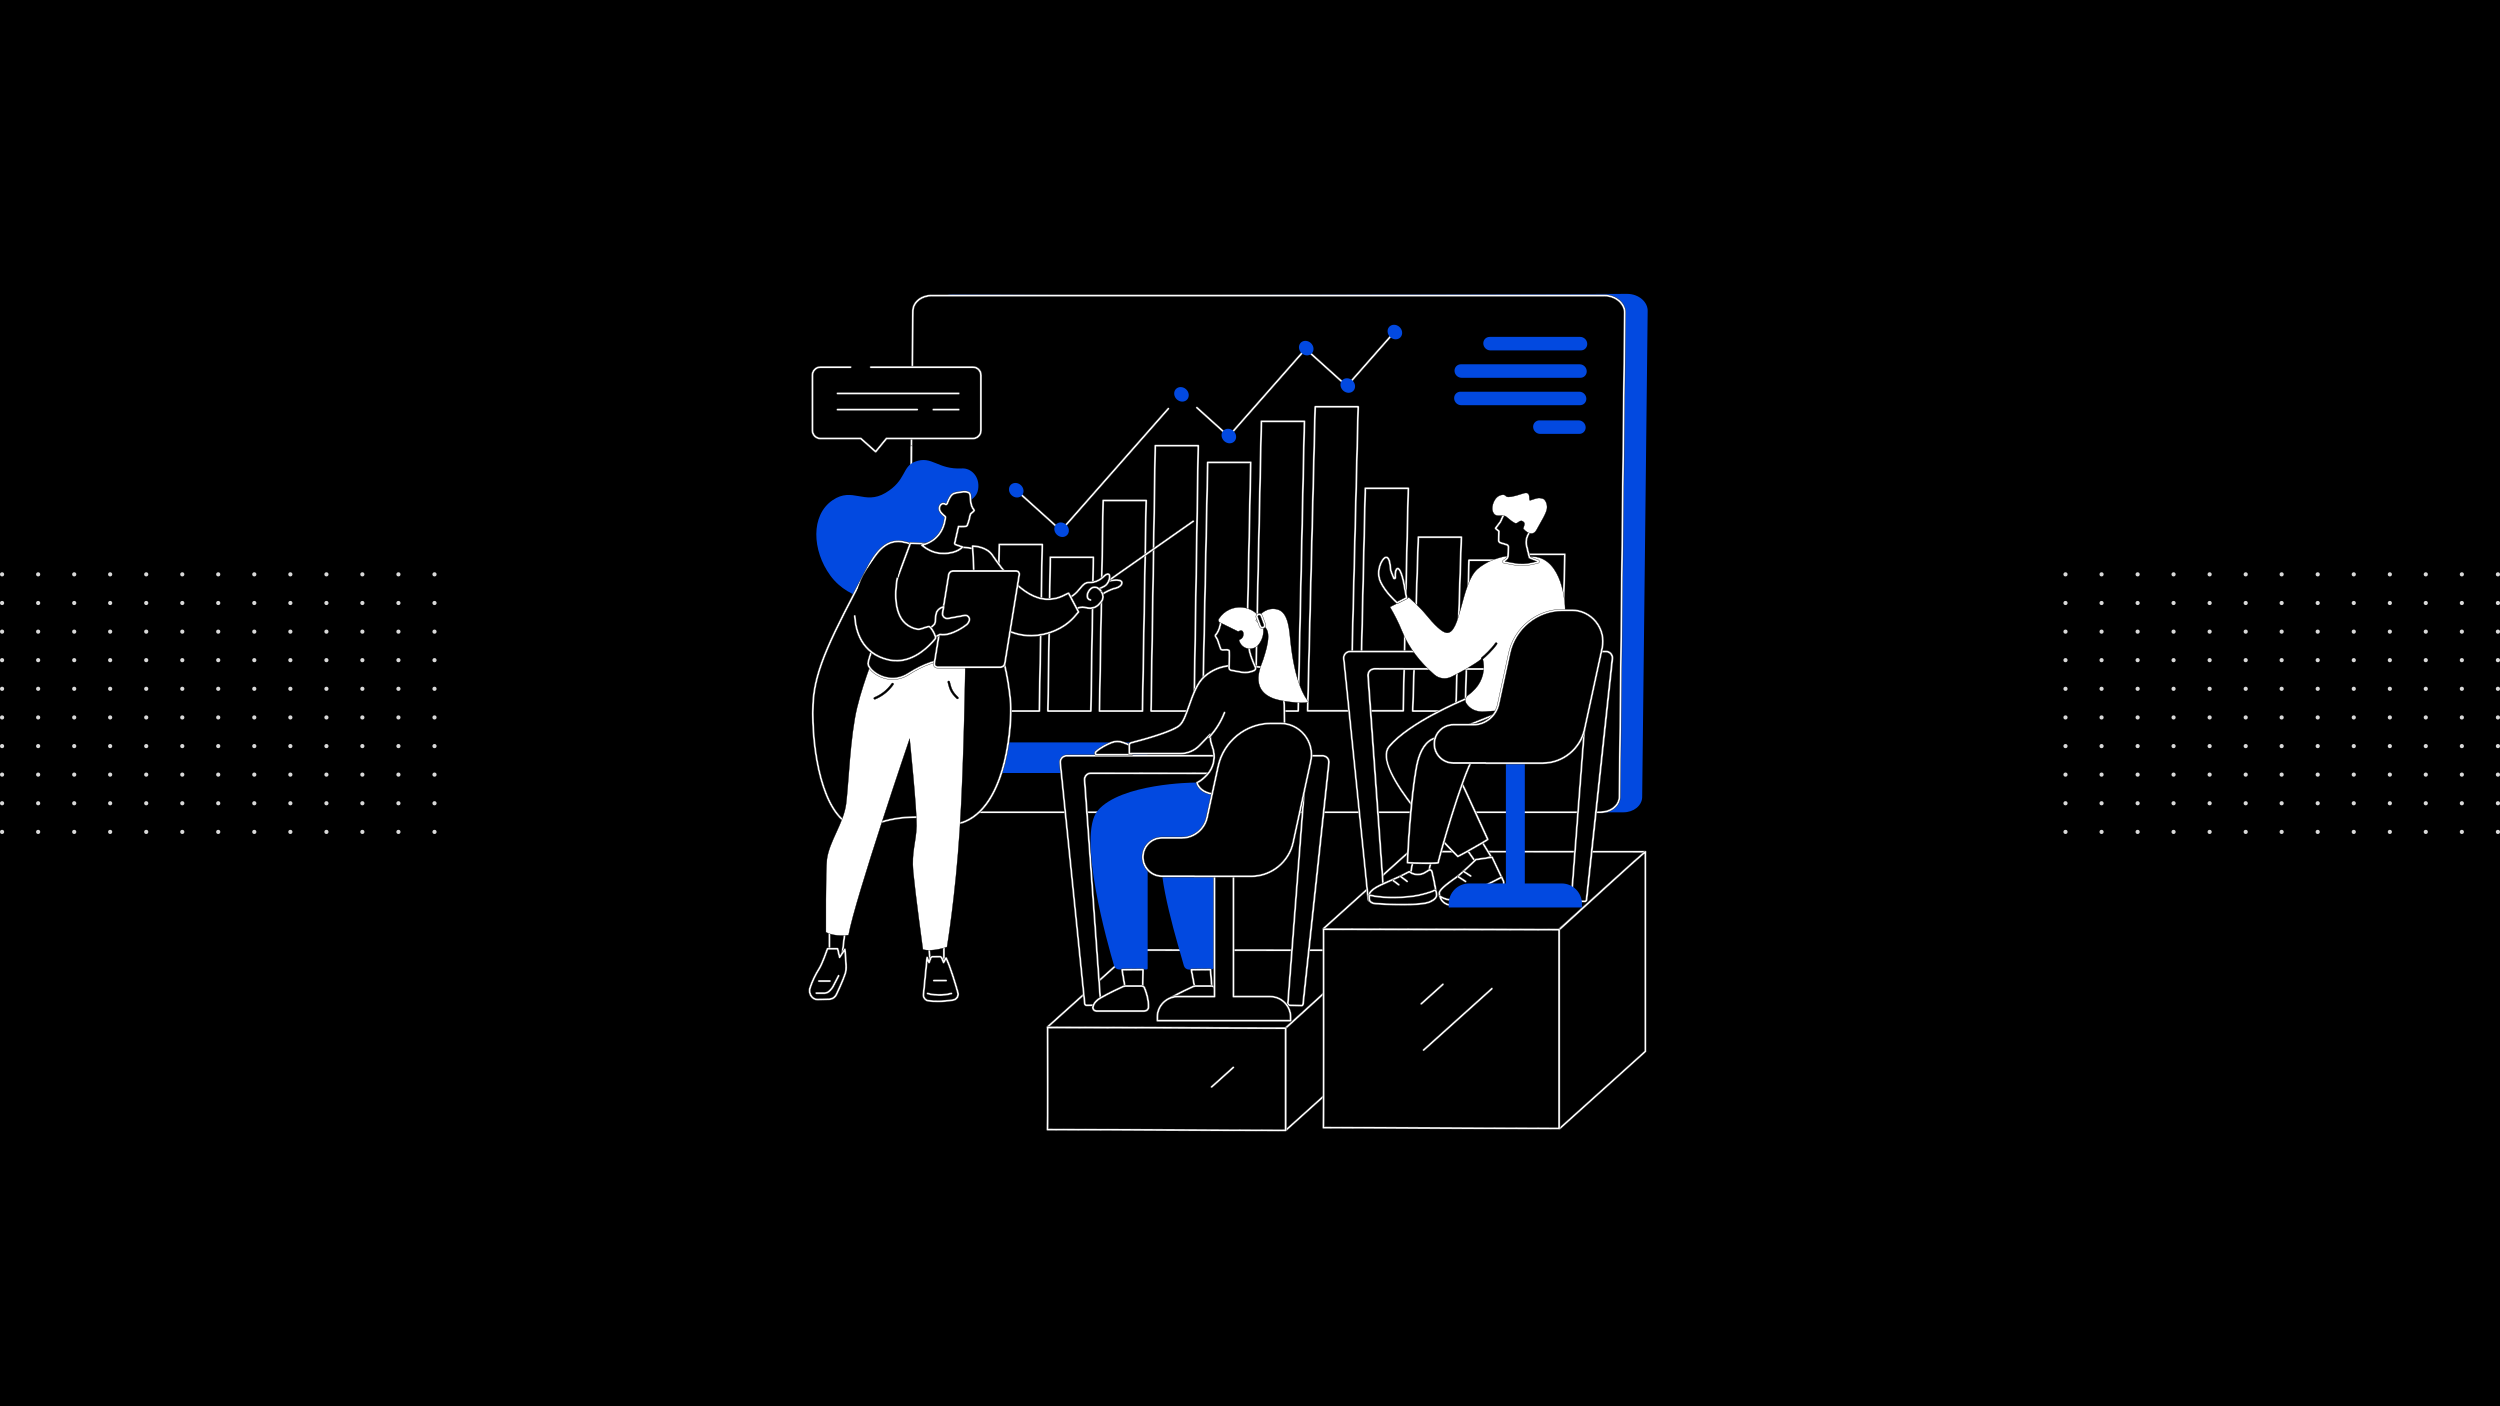 <svg xmlns="http://www.w3.org/2000/svg" viewBox="0 0 1920 1080"><defs><style>      .st0, .st1 {        stroke: #000;        stroke-miterlimit: 10;        stroke-width: .25px;      }      .st2 {        fill: #d9d9d9;      }      .st3 {        fill: #0249e0;      }      .st1 {        fill: #fff;      }    </style></defs><g id="Background"><rect width="1920" height="1080"></rect></g><g id="Illustration"><g id="Internal_education"><g><g><path class="st3" d="M854.14,226.76l395.57-1.06c8.85,0,16.11,6.29,15.7,13.6l-4.22,373.18c-.36,6.44-6.63,11.38-14.43,11.38h-17.36s-3.7-1.88-3.7-1.88l-496.84,1.81c-8.85,0-16.24-6.94-15.82-14.25l4.32-371.39c.36-6.44,6.34-12.08,14.15-12.08l122.64.7Z"></path><g><path class="st0" d="M837.56,227.01h394.58c8.83,0,16.07,6.29,15.66,13.59l-4.1,371.75c-.36,6.44-6.61,11.38-14.4,11.38h-516.62c-8.83,0-16.07-6.29-15.66-13.59l4.1-371.75c.36-6.44,6.61-11.38,14.4-11.38h122.05Z"></path><path class="st1" d="M1229.31,624.51h-516.62c-5.02,0-9.72-1.93-12.9-5.29-2.47-2.61-3.73-5.85-3.54-9.12l4.09-371.72c.39-6.94,6.91-12.15,15.17-12.15h516.62c5.02,0,9.72,1.93,12.9,5.29,2.47,2.61,3.73,5.85,3.54,9.12l-4.09,371.72c-.39,6.94-6.91,12.15-15.17,12.15ZM715.51,227.79c-7.42,0-13.28,4.58-13.62,10.64l-4.09,371.72c-.16,2.87.95,5.7,3.12,8,2.89,3.05,7.17,4.8,11.77,4.8h516.62c7.42,0,13.28-4.58,13.62-10.64l4.09-371.72c.16-2.87-.95-5.7-3.12-8-2.89-3.05-7.17-4.8-11.77-4.8h-516.62Z"></path></g><path class="st1" d="M698.85,470.03h0c-.43,0-.77-.35-.77-.78l1.04-126.11c0-.43.35-.77.78-.77h0c.43,0,.77.35.77.78l-1.04,126.11c0,.43-.35.77-.78.77Z"></path></g><g><path class="st3" d="M1214.12,269.11h-69.54c-2.95,0-5.43-2.5-5.41-5.48.02-2.74,2.16-4.89,4.88-4.89h69.54c2.95,0,5.43,2.5,5.41,5.48-.02,2.74-2.16,4.89-4.88,4.89Z"></path><path class="st3" d="M1212.91,333.22h-30.06c-2.95,0-5.43-2.5-5.41-5.48.02-2.74,2.16-4.89,4.88-4.89h30.06c2.95,0,5.43,2.5,5.41,5.48-.02,2.74-2.16,4.89-4.88,4.89Z"></path><path class="st3" d="M1213.73,290.14h-91.25c-2.95,0-5.43-2.5-5.41-5.48.02-2.74,2.16-4.89,4.88-4.89h91.25c2.95,0,5.43,2.5,5.41,5.48-.02,2.74-2.16,4.89-4.88,4.89Z"></path><path class="st3" d="M1213.43,311.2h-91.25c-2.95,0-5.43-2.5-5.41-5.48.02-2.74,2.16-4.89,4.88-4.89h91.25c2.95,0,5.43,2.5,5.41,5.48-.02,2.74-2.16,4.89-4.88,4.89Z"></path></g><g><g><polygon class="st0" points="758.61 546.06 759.65 453.46 726.62 453.46 725.58 546.06 758.61 546.06"></polygon><path class="st1" d="M798.21,546.84h-33.03c-.21,0-.41-.08-.55-.23-.15-.15-.23-.35-.22-.56l2.21-127.9c0-.42.35-.76.78-.76h33.03c.21,0,.41.08.55.23.15.15.23.35.22.56l-2.21,127.9c0,.42-.35.76-.78.76ZM765.98,545.29h31.47l2.19-126.34h-31.48l-2.18,126.34Z"></path><path class="st1" d="M837.81,546.84h-33.03c-.21,0-.41-.08-.55-.23-.15-.15-.23-.35-.22-.56l1.84-118.14c0-.42.35-.77.78-.77h33.03c.21,0,.41.08.55.23.15.15.23.35.22.56l-1.84,118.14c0,.42-.35.77-.78.77ZM805.58,545.29h31.47l1.82-116.58h-31.48l-1.81,116.58Z"></path><path class="st1" d="M877.42,546.84h-33.03c-.21,0-.41-.08-.55-.23-.15-.15-.23-.35-.22-.56l2.81-161.69c0-.42.35-.76.78-.76h33.03c.21,0,.41.08.55.23.15.15.23.35.22.56l-2.82,161.69c0,.42-.35.76-.78.76ZM845.18,545.29h31.47l2.79-160.13h-31.48l-2.79,160.13Z"></path><path class="st1" d="M917.02,546.84h-33.03c-.21,0-.41-.08-.55-.23-.15-.15-.23-.35-.22-.56l3.21-203.73c0-.42.35-.77.78-.77h33.03c.21,0,.41.08.55.23.15.15.23.35.22.56l-3.22,203.73c0,.42-.35.77-.78.77ZM884.78,545.29h31.47l3.19-202.18h-31.48l-3.19,202.18Z"></path><path class="st1" d="M956.62,546.84h-33.03c-.21,0-.41-.08-.56-.23-.15-.15-.23-.35-.22-.56l3.93-190.97c0-.42.35-.76.78-.76h33.03c.21,0,.41.08.56.23.15.15.23.35.22.56l-3.94,190.97c0,.42-.35.76-.78.76ZM924.38,545.29h31.47l3.91-189.41h-31.48l-3.9,189.41Z"></path><path class="st1" d="M996.97,546.84h-33.03c-.21,0-.41-.08-.56-.23-.15-.15-.23-.35-.22-.56l4.8-222.51c0-.42.35-.76.78-.76h33.03c.21,0,.41.08.56.23.15.15.23.35.22.56l-4.8,222.51c0,.42-.35.76-.78.76ZM964.73,545.29h31.47l4.77-220.95h-31.48l-4.76,220.95Z"></path><path class="st1" d="M1037.3,546.75h-33.03c-.21,0-.41-.08-.56-.23-.15-.15-.23-.35-.22-.56l5.77-233.52c.01-.42.36-.76.78-.76h33.03c.21,0,.41.08.56.23.15.15.23.35.22.56l-5.78,233.52c-.01.42-.36.76-.78.76ZM1005.07,545.19h31.47l5.74-231.96h-31.48l-5.73,231.96Z"></path><path class="st1" d="M1077.65,546.75h-33.03c-.21,0-.41-.08-.56-.23-.15-.15-.23-.35-.22-.56l3.91-170.98c0-.42.35-.76.78-.76h33.03c.21,0,.41.08.56.23.15.15.23.35.22.56l-3.91,170.98c0,.42-.35.76-.78.76ZM1045.42,545.19h31.47l3.88-169.43h-31.48l-3.87,169.43Z"></path><path class="st1" d="M1118.01,546.84h-33.03c-.21,0-.41-.09-.56-.24-.15-.15-.23-.36-.22-.57l4.3-133.57c.01-.42.36-.75.78-.75h33.03c.21,0,.41.09.56.24.15.15.23.36.22.57l-4.3,133.57c-.01.42-.36.75-.78.75ZM1085.78,545.29h31.47l4.25-132.01h-31.48l-4.25,132.01Z"></path><path class="st1" d="M1158.36,546.84h-33.03c-.21,0-.41-.08-.56-.23-.15-.15-.23-.35-.22-.56l2.84-115.88c.01-.42.35-.76.78-.76h33.03c.21,0,.41.08.56.23.15.15.23.35.22.56l-2.85,115.88c-.01.42-.36.76-.78.76ZM1126.13,545.29h31.47l2.81-114.33h-31.48l-2.8,114.33Z"></path><path class="st1" d="M1198.71,546.84h-33.03c-.21,0-.41-.08-.56-.23-.15-.15-.23-.35-.22-.56l3.07-120.39c.01-.42.36-.76.78-.76h33.03c.21,0,.41.08.56.23.15.15.23.35.22.56l-3.08,120.39c-.01.42-.36.76-.78.76ZM1166.48,545.29h31.47l3.04-118.83h-31.48l-3.03,118.83Z"></path></g><g><path class="st1" d="M943.61,335.88c-.19,0-.38-.07-.52-.2l-24.4-21.99c-.32-.29-.34-.78-.06-1.1.29-.32.78-.34,1.1-.06l23.82,21.46,58.56-66.53c.14-.16.33-.25.54-.26.2-.01.41.06.57.2l31.08,28,37.47-42.57c.28-.32.77-.35,1.1-.07.32.28.35.78.07,1.1l-37.99,43.16c-.14.16-.33.25-.54.26-.21.01-.41-.06-.57-.2l-31.08-28-58.56,66.53c-.14.16-.33.25-.54.26-.01,0-.03,0-.04,0Z"></path><path class="st1" d="M814.87,408.24c-.19,0-.38-.07-.52-.2l-34.39-30.98c-.32-.29-.34-.78-.06-1.1.29-.32.78-.34,1.1-.06l33.8,30.46,81.87-93c.28-.32.77-.35,1.1-.07.32.28.35.78.07,1.1l-82.39,93.59c-.14.16-.33.25-.54.26-.01,0-.03,0-.04,0Z"></path><path class="st3" d="M774.92,376.49c-.35-3.09,1.85-5.59,4.92-5.59s5.85,2.5,6.2,5.59c.35,3.09-1.85,5.59-4.92,5.59s-5.85-2.5-6.2-5.59Z"></path><path class="st3" d="M938.19,334.88c-.35-3.09,1.85-5.59,4.92-5.59s5.85,2.5,6.2,5.59c.35,3.09-1.85,5.59-4.92,5.59s-5.85-2.5-6.2-5.59Z"></path><path class="st3" d="M997.63,267.35c-.35-3.09,1.85-5.59,4.92-5.59s5.85,2.5,6.2,5.59c.35,3.09-1.85,5.59-4.92,5.59s-5.85-2.5-6.2-5.59Z"></path><path class="st3" d="M1029.53,296.09c-.35-3.09,1.85-5.59,4.92-5.59s5.85,2.5,6.2,5.59c.35,3.09-1.85,5.59-4.92,5.59s-5.85-2.5-6.2-5.59Z"></path><path class="st3" d="M1065.7,255.01c-.35-3.09,1.85-5.59,4.92-5.59s5.85,2.5,6.2,5.59c.35,3.09-1.85,5.59-4.92,5.59s-5.85-2.5-6.2-5.59Z"></path><path class="st3" d="M809.74,406.82c-.35-3.09,1.85-5.59,4.92-5.59s5.85,2.5,6.2,5.59-1.85,5.59-4.92,5.59-5.85-2.5-6.2-5.59Z"></path><path class="st3" d="M901.81,302.86c-.35-3.09,1.85-5.59,4.92-5.59s5.85,2.5,6.2,5.59c.35,3.09-1.85,5.59-4.92,5.59s-5.85-2.5-6.2-5.59Z"></path></g></g><path class="st3" d="M875.89,593.66h-147.14c-3.4,0-6.33-2.48-6.29-5.32l.21-13.93c.04-2.43,2.26-4.26,5.17-4.26h147.14c3.4,0,6.33,2.48,6.29,5.32l-.21,13.93c-.04,2.43-2.26,4.26-5.17,4.26Z"></path></g><g><path class="st3" d="M738.88,359.75c6.79-.35,13.93,6.19,12.3,16.15-1.33,8.14-10.08,9.88-14.41,13.91-14,13.04-18.63,55.74-39.1,66.88-16.33,8.89-45.23,5.54-59.98-14.67-14.02-19.22-15.27-46.35,1.81-57.92,15.35-10.4,24.3,4.05,40.54-5.55,16.01-9.46,12.77-20.26,22.58-23.94,13.41-5.04,17.03,6.15,36.27,5.15Z"></path><g><path class="st0" d="M763.54,465.95c7.19,44.01,8.02,44.66,8.99,49.27,0,0,2.85,12.96,3.64,25.45.69,10.83-1.35,75.9-34.98,90.23-12.14,5.17-15.66-4.34-41.53-3.3-26.5,1.06-31.87,10.49-43.44,7.18-25.02-7.15-33.2-60.84-31.82-94.02,1.12-27.02,14.57-52.54,41.47-103.57,4.1-7.77,10.65-19.64,21.22-21.15,4.84-.69,6.78.05,26.22,5.39,21.15,5.81,26.52-.37,35.59,5.35,9.38,5.91,11.03,17.16,14.63,39.18Z"></path><path class="st1" d="M661.05,636.26c-1.59,0-3.24-.22-5.03-.73-14.44-4.12-22.3-22.83-26.35-37.79-4.56-16.85-6.82-38.16-6.04-57.01,1.13-27.2,14.64-52.83,41.56-103.9,3.67-6.97,10.51-19.95,21.8-21.56,4.55-.65,6.48-.12,21.51,4.02l5.03,1.38c10.61,2.91,17.1,2.78,22.31,2.68,5.12-.1,8.82-.18,13.49,2.77,9.48,5.97,11.24,16.79,14.76,38.34l.22,1.37c5.98,36.63,7.54,43.13,8.48,47.01.19.78.35,1.44.51,2.22.03.12,2.87,13.16,3.66,25.56.93,14.66-2.46,76.94-35.45,90.99-6.37,2.71-10.52,1.53-16.26-.1-5.72-1.63-12.83-3.65-25.54-3.14-13.46.54-21.26,3.2-27.54,5.33-4.14,1.41-7.49,2.55-11.12,2.55ZM689.79,416.59c-.86,0-1.66.08-2.58.21-10.5,1.5-17.1,14.02-20.64,20.75-26.81,50.86-40.26,76.39-41.38,103.24-1.44,34.6,7.31,86.4,31.26,93.24,5.41,1.55,9.31.22,15.22-1.8,6.03-2.06,14.29-4.87,27.98-5.42,12.96-.52,20.52,1.63,26.03,3.2,5.64,1.6,9.36,2.66,15.22.17,17.45-7.43,25.9-29.06,29.91-45.89,4.4-18.44,5-37.32,4.6-43.58-.78-12.28-3.6-25.2-3.63-25.33-.16-.77-.32-1.42-.5-2.19-.94-3.91-2.51-10.44-8.5-47.13l-.22-1.37c-3.44-21.09-5.17-31.68-14.05-37.28-4.28-2.7-7.6-2.63-12.63-2.53-5.31.11-11.93.24-22.75-2.73l-5.03-1.38c-11.54-3.18-15.22-4.19-18.29-4.19Z"></path></g><g><g><polygon class="st0" points="724.94 720.8 724.94 742.08 714.7 741.46 712.68 720.8 724.94 720.8"></polygon><path class="st1" d="M724.94,742.86s-.03,0-.05,0l-10.24-.62c-.38-.02-.69-.32-.73-.7l-2.02-20.66c-.02-.22.05-.44.2-.6s.36-.26.58-.26h12.26c.43,0,.78.35.78.78v21.28c0,.21-.09.42-.24.57-.14.14-.34.21-.53.21ZM715.41,740.72l8.75.53v-19.68h-10.62l1.87,19.15Z"></path></g><g><path class="st0" d="M713.16,768.62c4.17.45,10.99.74,18.95-.63,2.61-.45,4.26-3.05,3.54-5.59-2-7.09-5.93-20.31-9.07-26.65l-1.89,3.45-1.51-3.65c-.26-.43-.71-.71-1.21-.76l-5.44.03c-1.61,0-1.73.87-1.95,1.54l-1.08,2.83-1.49-3.84-2.79,28.4c-.24,2.43,1.51,4.6,3.94,4.86Z"></path><path class="st1" d="M720.28,769.77c-2.82,0-5.26-.17-7.2-.38-2.83-.3-4.91-2.87-4.63-5.71l2.79-28.4c.04-.36.31-.65.67-.69.36-.05.7.15.83.49l.76,1.95.39-1.06c.2-.68.58-1.93,2.63-1.93h.02l5.43-.03c.82.07,1.5.5,1.88,1.14.02.03.04.07.05.1l.89,2.15,1.11-2.03c.14-.25.41-.42.7-.4.29,0,.55.17.68.43,3.32,6.7,7.49,20.96,9.12,26.78.4,1.42.18,2.95-.61,4.2-.79,1.25-2.08,2.12-3.55,2.37-4.41.76-8.47,1.02-11.96,1.02ZM713.24,767.85c4.24.45,10.94.72,18.73-.63,1.03-.18,1.94-.78,2.5-1.67.56-.89.71-1.94.43-2.95-1.52-5.4-5.23-18.13-8.38-25.14l-1.16,2.11c-.14.26-.43.42-.72.4-.3-.02-.56-.2-.68-.48l-1.49-3.58c-.13-.2-.35-.32-.59-.35l-5.36.04c-.91,0-.98.24-1.15.82l-.06.18-1.09,2.87c-.11.3-.4.5-.72.5h0c-.32,0-.61-.2-.72-.5l-.31-.8-2.48,25.16c-.2,2,1.26,3.8,3.25,4.01Z"></path></g><path class="st1" d="M721.47,764.95c-5.37,0-9.06-1.13-9.29-1.21-.41-.13-.64-.57-.51-.97.13-.41.56-.64.97-.51.08.03,8.2,2.51,17.8-.01.42-.11.84.14.95.55.11.42-.14.84-.55.95-3.41.9-6.62,1.2-9.38,1.2Z"></path><path class="st1" d="M726.58,753.89h-9.35c-.43,0-.78-.35-.78-.78s.35-.78.78-.78h9.35c.43,0,.78.35.78.78s-.35.78-.78.78Z"></path><g><polygon class="st0" points="649.61 709.54 646.58 735.2 636.98 734.87 636.98 709.54 649.61 709.54"></polygon><path class="st1" d="M646.58,735.98s-.02,0-.03,0l-9.6-.33c-.42-.01-.75-.36-.75-.78v-25.33c0-.43.35-.78.78-.78h12.63c.22,0,.43.09.58.26.15.17.22.39.19.61l-3.03,25.66c-.05.39-.38.69-.77.69ZM637.76,734.11l8.13.28,2.84-24.08h-10.97v23.8Z"></path></g><g><path class="st0" d="M648.86,729.08s1.23,11.4.85,15.98c-.27,3.28-4.77,13.19-7.31,18.56-1.04,2.21-3.03,3.63-5.24,3.72-2.69.12-6.44.25-9.46.25-4.16,0-7.01-4.72-5.53-9.12,1.37-4.06,3.54-9.16,6.96-14.58,2.58-4.08,6.34-15.18,6.34-15.18h7.82l1.54,6.5,4.03-6.12Z"></path><path class="st1" d="M627.7,768.37c-2.04,0-3.94-1.01-5.21-2.78-1.51-2.09-1.9-4.85-1.05-7.36,1.72-5.1,4.09-10.06,7.04-14.75,2.5-3.96,6.22-14.91,6.26-15.02.11-.32.4-.53.74-.53h7.82c.36,0,.67.25.76.6l1.12,4.74,3.04-4.62c.18-.27.51-.41.83-.33.32.08.55.35.59.67.05.47,1.24,11.52.86,16.13-.27,3.21-4.16,12.01-7.38,18.83-1.16,2.46-3.43,4.06-5.91,4.17-2.65.11-6.44.25-9.49.26h0ZM636.03,729.48c-.79,2.29-3.93,11.17-6.23,14.82-2.89,4.58-5.2,9.43-6.88,14.42-.69,2.04-.37,4.27.84,5.96.98,1.36,2.42,2.14,3.95,2.14h0c3.02,0,6.79-.14,9.43-.25,1.9-.08,3.66-1.34,4.57-3.28,4.41-9.33,7.05-16,7.24-18.29.27-3.26-.3-10.14-.63-13.66l-2.83,4.29c-.17.26-.48.39-.78.34-.31-.05-.55-.28-.62-.59l-1.39-5.9h-6.65Z"></path></g><path class="st1" d="M633.66,763.48h-6.76c-.43,0-.78-.36-.78-.79,0-.43.35-.78.78-.78h6.75s0,0,0,0c2.17,0,4.54-3.13,5.27-4.33l4.41-8.53c.2-.38.67-.53,1.05-.33.38.2.53.67.33,1.05l-4.43,8.57c-.15.25-3.13,5.13-6.63,5.13Z"></path><path class="st1" d="M637.43,754.21h-8.56c-.43,0-.78-.35-.78-.78s.35-.78.78-.78h8.56c.43,0,.78.35.78.78s-.35.78-.78.78Z"></path><path class="st1" d="M741.39,508.01s-1.02,78.32-4.31,129.3c-3.29,50.99-9.78,89.97-9.78,89.97,0,0-11.17,4.01-18.5,1.91,0,0-6.07-44.73-7.45-59.84-1.38-15.12,2.28-22.62,2.59-34.99.31-12.37-5.33-67-5.33-67,0,0-42.11,123.5-46.92,150.77,0,0-10.2,1.73-17.39-2.2,0,0-.22-48.57.8-56.07,1.89-13.9,12.75-27.59,14.7-42.36,1.95-14.77,3.08-51.83,8.45-74.06,5.37-22.23,15.91-47.2,15.91-47.2l67.24,11.76Z"></path><path class="st0" d="M671.81,537.09c-.31,0-.6-.18-.72-.48-.16-.4.03-.85.42-1.01,5.36-2.2,9.86-5.8,13.37-10.7.25-.35.73-.43,1.09-.18.35.25.43.74.18,1.09-3.69,5.15-8.41,8.93-14.05,11.24-.1.04-.2.06-.29.06Z"></path><path class="st0" d="M735.33,536.79c-.19,0-.38-.07-.53-.21-4.88-4.6-5.62-7.51-6.65-11.55l-.28-1.1c-.11-.42.14-.84.56-.95.41-.11.84.14.95.56l.28,1.11c1,3.93,1.66,6.52,6.21,10.81.31.29.33.79.03,1.1-.15.16-.36.24-.57.24Z"></path></g><g><g><path class="st0" d="M856.32,451.84c-2.94.58-8.48,3.48-9.2,4.22-5.65,5.88-8.99-3.28-8.99-3.28,0,0,10.17-6.15,15.92-7.04,11.1-1.71,8.41,4.88,2.27,6.1Z"></path><path class="st1" d="M843.43,458.81c-.28,0-.56-.03-.84-.09-3.34-.71-5.12-5.47-5.19-5.68-.13-.35.01-.74.33-.93.42-.25,10.37-6.24,16.21-7.14,7.09-1.09,8.28,1.21,8.46,2.25.39,2.21-2.33,4.67-5.93,5.38-2.85.56-8.25,3.44-8.79,4-1.41,1.47-2.84,2.21-4.25,2.21ZM839.11,453.11c.63,1.38,2.03,3.72,3.81,4.09,1.12.24,2.35-.33,3.64-1.68.85-.89,6.61-3.86,9.61-4.45,3.09-.61,4.88-2.56,4.7-3.59-.13-.73-1.68-1.75-6.69-.98-4.77.74-12.85,5.31-15.07,6.6Z"></path></g><g><path class="st1" d="M837.29,456.57c-.24,0-.49-.12-.64-.33-.25-.35-.16-.84.19-1.08l79.1-55.47c.35-.25.84-.16,1.08.19.25.35.16.84-.19,1.08l-79.1,55.47c-.14.1-.29.14-.45.14Z"></path><g><g><path class="st0" d="M846.99,443.34c-1.64,1.7-4.74,3.24-7.05,3.72-1,.21-2.07.34-3.12.3-8.26-.31-6.31,11.37-23.94,14.14-.62.1-1.51,10.73-1.48,13.5,7.21-3.07,16.75-9.83,21.25-8.58,8.3,2.31,11.04-1.98,12.78-3.95,4.56-5.19-1.6-10.25-1.6-10.25,0,0,1.05-.18,4.33-1.96,5.01-2.72,6.13-14.47-1.16-6.9Z"></path><path class="st1" d="M811.4,475.77c-.15,0-.3-.04-.43-.13-.22-.14-.35-.38-.35-.64-.01-1.41.2-4.78.5-7.83.62-6.28,1-6.34,1.64-6.44,9.82-1.54,13.33-5.86,16.15-9.33,2.16-2.66,4.02-4.97,7.94-4.81.88.03,1.87-.06,2.93-.28,2.3-.48,5.22-2.01,6.65-3.5,2.15-2.22,3.81-3.08,5.08-2.62.48.17,1.31.71,1.44,2.35.18,2.41-1.41,6.77-4.43,8.4-1.49.81-2.54,1.3-3.26,1.6.99,1.07,2.41,3,2.6,5.34.15,1.82-.48,3.54-1.86,5.11-.13.15-.27.31-.42.49-1.76,2.08-5.02,5.96-13.15,3.7-2.78-.77-8.17,2.1-13.39,4.88-2.48,1.32-5.04,2.69-7.35,3.67-.1.04-.2.06-.3.06ZM813.38,462.2c-.43,1.51-1.06,8.12-1.18,11.58,1.95-.9,4.07-2.02,6.12-3.12,5.74-3.06,11.16-5.94,14.54-5.01,7.17,1.99,9.81-1.14,11.55-3.2.15-.18.3-.36.44-.51,1.09-1.24,1.59-2.57,1.47-3.96-.23-2.89-2.96-5.16-2.99-5.18-.23-.19-.34-.5-.26-.8.08-.29.32-.52.62-.57,0,0,1.06-.23,4.09-1.88,2.43-1.32,3.76-4.97,3.62-6.91-.04-.54-.2-.93-.41-1-.1-.03-1.02-.27-3.44,2.24-1.65,1.71-4.85,3.4-7.46,3.94-1.19.25-2.3.35-3.31.32-3.15-.12-4.62,1.71-6.68,4.24-2.8,3.44-6.61,8.14-16.73,9.83Z"></path></g><path class="st1" d="M837.46,461.58c-.07,0-.14,0-.21-.03-1.82-.5-2.54-1.67-2.82-2.56-.67-2.12.42-4.75,1.79-6.42,1.34-1.63,2.87-2.44,4.52-2.42,3,.05,5.24,2.92,5.34,3.05.26.34.2.83-.14,1.09-.34.26-.83.2-1.09-.14-.02-.02-1.89-2.4-4.13-2.44-1.14-.01-2.26.61-3.28,1.85-1.31,1.59-1.93,3.64-1.51,4.96.25.77.82,1.28,1.75,1.53.41.11.66.54.54.96-.09.34-.41.57-.75.57Z"></path></g></g><g><path class="st0" d="M749.05,421.46s-25.13-3.6-49.86-4.31c0,0-32.53,86.87-32.52,92.33,0,5.46,15.58,17.85,31.02,7.99,25.76-16.45,41.86-10.84,54.56-7.87,19.03,4.44-3.19-88.13-3.19-88.13Z"></path><path class="st1" d="M685.55,521.94c-5.18,0-9.32-1.81-11.45-2.98-4.76-2.61-8.22-6.6-8.22-9.49,0-5.54,31.24-89.05,32.57-92.6.12-.31.42-.52.75-.5,24.5.71,49.7,4.29,49.95,4.32.32.05.57.28.65.59.75,3.13,18.25,76.7,7.28,87.74-1.34,1.35-3.03,1.8-5.02,1.34-.88-.21-1.78-.42-2.7-.65-12.28-2.99-27.57-6.71-51.26,8.42-4.48,2.86-8.79,3.82-12.55,3.82ZM699.72,417.94c-9.17,24.51-32.28,87.2-32.28,91.53,0,2,2.77,5.58,7.41,8.12,3.43,1.88,12.48,5.56,22.42-.79,24.26-15.49,39.9-11.68,52.47-8.62.91.22,1.81.44,2.68.64,1.45.34,2.61.04,3.56-.92,9.91-9.97-6-79.07-7.57-85.76-3.71-.51-26.42-3.53-48.7-4.22Z"></path></g><path class="st0" d="M828.28,469.97c-3.13,3.8-8.86,11.55-22.15,15.86-26.58,8.63-42.99-8.89-42.99-8.89l2.29,52.43s-12.84,7.61-12.84,6.94-5.61-116.96-5.61-116.96c0,0,10.37.17,14.99,6.75,4.62,6.58,22.12,33.77,42.23,34.1,9.15.15,13.58-3.63,16.47-4.67l7.62,14.44Z"></path><path class="st1" d="M750.85,500.54c-.41,0-.76-.32-.78-.74-1.65-34.31-3.87-80.4-3.87-80.4-.01-.21.07-.42.22-.58.15-.15.36-.24.57-.24.44,0,10.82.25,15.61,7.08.28.4.6.87.97,1.4,5.47,7.93,22.13,32.06,40.63,32.36,6.81.11,10.83-1.97,13.77-3.49.91-.47,1.7-.88,2.43-1.14.36-.13.77.03.95.37l7.62,14.44c.15.28.11.62-.09.86l-.55.67c-3.21,3.95-9.2,11.3-21.96,15.44-5.28,1.71-10.19,2.4-14.65,2.4-14.38,0-24.21-7.15-27.72-10.18l.76,17.47c.02.43-.31.79-.74.81-.41.02-.79-.31-.81-.74l-.84-19.35c-.01-.32.18-.62.47-.75.3-.13.65-.05.87.18.16.17,16.41,17.05,42.18,8.68,12.33-4,18.12-11.12,21.24-14.94l.22-.27-7.05-13.37c-.48.22-1.02.5-1.61.8-2.91,1.5-7.32,3.78-14.51,3.66-19.31-.32-36.3-24.94-41.89-33.04-.37-.53-.69-1-.97-1.39-3.6-5.13-11.05-6.16-13.54-6.37.31,6.47,2.32,47.99,3.83,79.54.02.43-.31.79-.74.81-.01,0-.03,0-.04,0Z"></path><g><path class="st0" d="M780.44,438.53h-48.59c-1.53,0-2.98,1.29-3.24,2.87l-11.03,68.08c-.26,1.59.78,2.87,2.31,2.87h48.59c1.53,0,2.98-1.29,3.24-2.87l11.03-68.08c.26-1.59-.78-2.87-2.31-2.87Z"></path><path class="st1" d="M768.48,513.13h-48.59c-.95,0-1.79-.38-2.38-1.07-.61-.71-.86-1.7-.7-2.71l11.03-68.08c.32-1.98,2.08-3.53,4.01-3.53h48.59c.95,0,1.79.38,2.38,1.07.61.71.86,1.7.7,2.71l-11.03,68.08c-.32,1.98-2.08,3.53-4.01,3.53ZM731.85,439.3c-1.15,0-2.28,1.02-2.47,2.22l-11.03,68.08c-.09.56.03,1.08.35,1.45.29.34.71.52,1.19.52h48.59c1.15,0,2.28-1.02,2.47-2.22l11.03-68.08c.09-.56-.03-1.08-.35-1.45-.29-.34-.71-.52-1.19-.52h-48.59Z"></path></g><g><g><path class="st0" d="M724.64,466.08l-.81,5.14c-.06,2.34,2.05,4.14,4.35,3.72l12.67-2.3c1.95-.35,3.76,1.19,3.64,3.17-.07,1.13-.57,2.44-1.97,3.8-.65.64-11.89,9.2-20.53,7.64-.38-.07-8.46,4.48-8.78,4.26-1.36-.97-2.3-4.07-2.6-6.69-.03-.22,6.7-4.02,7.38-6.1.7-2.15.13-3.72.98-7.39,1-4.31,5.66-5.27,5.66-5.27Z"></path><path class="st1" d="M713.2,492.33c-.19,0-.29-.07-.43-.17-1.68-1.2-2.63-4.65-2.93-7.23-.06-.54.13-.66,1.61-1.64,1.61-1.06,5.4-3.54,5.8-4.79.31-.94.35-1.77.39-2.82.05-1.13.12-2.55.57-4.51,1.1-4.74,6.05-5.81,6.26-5.85.25-.05.51.02.69.2.18.18.27.43.23.68l-.8,5.09c0,.86.36,1.68,1.02,2.24.67.57,1.55.81,2.42.65l12.67-2.3c1.18-.21,2.37.12,3.27.92.88.78,1.35,1.9,1.28,3.07-.09,1.52-.83,2.97-2.21,4.31-.1.1-11.67,9.42-21.03,7.88-.51.21-2.16,1.07-3.5,1.77-3.78,1.97-4.84,2.5-5.33,2.5ZM711.44,485.16c.33,2.4,1.14,4.62,1.98,5.5.81-.34,2.93-1.45,4.39-2.21,3.89-2.04,3.95-2.02,4.32-1.96,8.03,1.44,18.87-6.49,19.85-7.44,1.09-1.06,1.67-2.17,1.74-3.29.04-.69-.24-1.35-.76-1.81-.54-.48-1.26-.68-1.97-.55l-12.67,2.3c-1.33.24-2.68-.12-3.71-1-1.03-.88-1.6-2.16-1.56-3.51,0-.03,0-.07,0-.1l.61-3.9c-1.3.54-3.35,1.77-3.94,4.32-.42,1.82-.48,3.1-.53,4.23-.05,1.12-.1,2.08-.47,3.23-.53,1.63-3.47,3.66-6.43,5.61-.31.2-.64.42-.87.58Z"></path></g><path class="st0" d="M713.35,481.21c-5.58.91-6.35,3.65-13.28.61-15.6-6.86-12.65-30.81-10-42.73.55-2.45,1.23-4.84,1.97-7.09,1.36-4.14-15.39-7.96-18.36-4.78-3.59,3.85-7.37,8.74-10.64,14.71-9.72,17.81-12.89,57.66,19.63,64.87,17.13,3.79,30.75-10.23,35.65-16.27,1.12-1.38-3.37-9.58-4.97-9.32Z"></path><path class="st1" d="M688.55,508.23c-1.96,0-3.98-.21-6.05-.67-21.97-4.87-26.23-23.67-26.81-34.44-.02-.43.31-.8.73-.82.42-.02.79.31.82.73.56,10.33,4.63,28.36,25.59,33.01,16.75,3.71,29.97-9.95,34.87-16,.08-.21-.06-1.45-1.18-3.71-1.31-2.65-2.68-4.19-3.12-4.35-1.62.27-2.84.71-3.92,1.1-2.61.94-4.67,1.68-9.74-.55-14.49-6.37-13.39-26.86-11.44-38.5.07-.42.47-.71.9-.64.42.07.71.47.64.9-1.87,11.2-2.99,30.88,10.53,36.82,4.51,1.98,6.13,1.39,8.59.51,1.15-.41,2.46-.89,4.25-1.18,1.07-.17,2.39,1.11,3.95,3.81.71,1.22,2.92,5.32,1.74,6.77-4.49,5.53-15.71,17.21-30.37,17.21Z"></path></g></g><g><path class="st0" d="M726.04,387.24c.48.29,1.1.08,1.31-.44,1.01-2.48,2.63-7.28,5.94-8.04,4.24-.98,11.1-2.24,11.69,1.11.52,2.94-.09,8.01,3,11.68.3.35.04.92-.33,1.19l-1.95,1.64c-.41.31-.76,1.36-.81,1.87-.16,1.59-1.79,7.14-2.34,7.58-1.07.85-6.44.52-6.44.52l-2.86,12.63c-.16.56.17,1.15.73,1.29l5.12,1.74s-4.11,5.76-16.95,4.89c-8.21-.56-14.21-6.34-14.21-6.34,0,0,15.95-2.27,18.11-21.12.05-.41-.13-.82-.46-1.07-1.27-.96-4.7-3.77-4.1-6.63.64-3.03,2.9-3.49,4.55-2.51Z"></path><path class="st1" d="M724.75,425.79c-.84,0-1.72-.03-2.64-.09-8.39-.57-14.44-6.31-14.7-6.55-.21-.21-.29-.52-.2-.8.09-.28.34-.49.63-.53.63-.09,15.39-2.43,17.45-20.44.02-.14-.04-.28-.16-.36-1.92-1.44-5.04-4.32-4.39-7.41.44-2.08,1.51-2.95,2.34-3.31,1.06-.46,2.29-.36,3.37.29h0s.09.02.11.01c.04-.01.06-.04.08-.08l.28-.69c1.11-2.8,2.79-7.03,6.21-7.82,5.99-1.38,9.49-1.45,11.33-.23.72.48,1.16,1.14,1.3,1.97.14.78.2,1.68.26,2.64.18,2.73.41,6.12,2.57,8.68.24.28.35.65.3,1.04-.05.48-.34.97-.75,1.28l-1.92,1.62c-.19.17-.5.91-.54,1.36-.12,1.27-1.73,7.39-2.63,8.11-1.06.84-4.54.8-6.31.72l-2.72,11.99c-.04.14,0,.21.01.25.02.04.07.1.15.12l5.18,1.76c.23.08.41.26.49.5.08.23.04.49-.11.69-.17.23-3.92,5.31-14.99,5.31ZM709.63,418.99c2.08,1.62,6.79,4.77,12.58,5.16,9.32.63,13.84-2.3,15.49-3.77l-3.97-1.35c-.42-.1-.81-.41-1.06-.83-.24-.42-.3-.94-.17-1.41l2.85-12.59c.08-.37.42-.63.81-.6,2.63.16,5.31,0,5.87-.33.47-.71,1.94-5.48,2.09-7.07.06-.59.44-1.91,1.12-2.42l1.92-1.62c.08-.06.13-.13.16-.18-2.41-2.93-2.66-6.56-2.86-9.49-.06-.91-.12-1.78-.24-2.47-.07-.4-.27-.7-.63-.94-1.4-.93-4.81-.78-10.12.45-2.62.61-4.12,4.38-5.11,6.88l-.28.7c-.19.46-.56.81-1.03.97-.47.16-.98.1-1.4-.15-.65-.39-1.36-.46-1.95-.2-.71.31-1.2,1.07-1.44,2.21-.49,2.33,2.5,4.87,3.81,5.85.55.42.85,1.1.77,1.78-1.79,15.66-13,20.26-17.19,21.44ZM742.01,403.3h0Z"></path></g></g><g><g><g><path class="st0" d="M1053.29,730.29l-65.95,59.32-182.66-.56c-.19,0-.29-.21-.15-.33l65.71-59.11,182.8.12c.32,0,.48.35.26.56Z"></path><path class="st1" d="M987.33,790.39h0l-182.66-.56c-.42,0-.78-.25-.93-.63-.14-.37-.04-.78.26-1.05l65.71-59.11c.14-.13.33-.2.52-.2l182.8.12c.48,0,.9.28,1.07.72.16.42.05.89-.29,1.19l-65.95,59.32c-.14.13-.33.2-.52.2ZM806.18,788.28l180.86.56,64.84-58.32-181.35-.12-64.35,57.89ZM1052.77,729.71s0,0,0,0h0Z"></path></g><g><path class="st0" d="M1053.58,729.79v78.76l-65.74,59.17c-.19.17-.5.05-.5-.19v-77.92s65.3-59.78,66.24-59.83Z"></path><path class="st1" d="M987.63,868.58c-.15,0-.3-.03-.45-.1-.39-.17-.62-.53-.62-.95v-77.92c0-.22.09-.43.25-.57,65.51-59.97,66.37-60.01,66.73-60.03.21-.01.42.07.57.21.15.15.24.35.24.56v78.76c0,.22-.09.43-.26.58l-65.74,59.17c-.2.18-.46.28-.73.28ZM988.11,789.96v76.47l64.69-58.22v-76.83c-7.44,6.3-48.12,43.42-64.69,58.58Z"></path></g><g><path class="st0" d="M987.34,868.11l-182.9-.55c.39.35.14-78.37.14-78.37l182.76.43s0,78.7,0,78.49Z"></path><path class="st1" d="M987.33,868.88h0l-182.86-.55c-.2,0-.4-.06-.55-.2-.23-.21-.31-.52-.22-.81.28-2.84.17-57.22.1-78.13,0-.21.08-.41.23-.55.15-.15.32-.21.55-.23l182.76.43c.43,0,.78.35.78.78v78.49c0,.21-.08.4-.23.55-.15.15-.34.23-.55.23ZM805.26,866.78l181.3.55v-76.94l-181.2-.43c.01,3.82.06,21.07.07,38.34,0,11.36,0,20.43-.03,26.94-.03,6.86-.04,10.03-.14,11.54Z"></path></g></g><path class="st1" d="M930.52,835.55c-.21,0-.42-.09-.58-.26-.29-.32-.26-.81.06-1.1l16.65-14.98c.32-.29.81-.26,1.1.06.29.32.26.81-.06,1.1l-16.65,14.98c-.15.13-.33.2-.52.2Z"></path></g><g><g><g><path class="st0" d="M1263.6,654.19l-66.57,59.88-180.24-.56c-.27,0-.4-.29-.21-.46l65.57-58.98,181.45.12Z"></path><path class="st1" d="M1197.03,714.85h0l-180.24-.56c-.45,0-.85-.27-1.01-.68-.15-.4-.04-.84.28-1.13l65.57-58.98c.14-.13.33-.2.52-.2l181.45.12c.32,0,.61.2.73.5.12.3.03.64-.21.86l-66.57,59.88c-.14.13-.33.2-.52.2ZM1018.09,712.74l178.65.56,64.84-58.32-179.13-.12-64.35,57.89Z"></path></g><g><path class="st0" d="M1263.6,654.25v153.26l-65.56,59.01c-.25.23-.68.07-.68-.26v-152.19s65.3-59.78,66.24-59.83Z"></path><path class="st1" d="M1197.75,867.4c-.17,0-.34-.03-.5-.11-.42-.19-.68-.58-.68-1.03v-152.19c0-.22.09-.43.25-.57,65.51-59.97,66.37-60.01,66.73-60.03.21-.01.42.07.57.21s.24.35.24.56v153.26c0,.22-.09.43-.26.58l-65.56,59.01c-.22.2-.51.31-.8.31ZM1198.13,714.41v150.97l64.69-58.22v-151.33c-7.45,6.3-48.12,43.42-64.69,58.58Z"></path></g><g><path class="st0" d="M1197.35,866.62l-181.01-.55c.39.35.14-152.43.14-152.43l180.87.43s0,152.76,0,152.55Z"></path><path class="st1" d="M1197.35,867.4h0l-180.98-.55c-.21,0-.39-.06-.54-.2-.22-.19-.3-.49-.23-.77.28-3.44.2-100.9.12-152.24,0-.21.08-.41.23-.55.15-.15.34-.23.55-.23h0l180.87.43c.43,0,.78.35.78.78v152.55c0,.21-.08.4-.23.55-.15.15-.34.23-.55.23ZM1017.16,865.29l179.42.55v-151l-179.31-.43c0,5.6.06,40.48.08,75.37,0,22.11,0,39.74-.03,52.39-.02,7.15-.04,13.11-.07,17.29-.02,3.08-.03,4.82-.09,5.82Z"></path></g></g><path class="st1" d="M1093.36,807.21c-.21,0-.42-.09-.58-.26-.29-.32-.26-.81.06-1.1l52.41-47.15c.32-.29.81-.26,1.1.06.29.32.26.81-.06,1.1l-52.41,47.15c-.15.13-.33.2-.52.2Z"></path><path class="st1" d="M1091.51,771.71c-.21,0-.42-.09-.58-.26-.29-.32-.26-.81.06-1.1l16.65-14.98c.32-.29.81-.26,1.1.06.29.32.26.81-.06,1.1l-16.65,14.98c-.15.13-.33.2-.52.2Z"></path></g><g><g><g><path class="st0" d="M1233.43,500.36h-196.58c-2.89,0-5.15,2.5-4.86,5.38l18.77,184.99c.07.71.67,1.24,1.38,1.22l10.15-.22c.42,0,.75-.37.72-.79l-12.36-172.02c-.2-2.83,2.04-5.24,4.88-5.23l159.54.2c2.84,0,5.08,2.42,4.86,5.26l-13.13,171.13c-.07.89.62,1.65,1.51,1.68l8.86.24c.63.02,1.18-.46,1.24-1.09l19.86-185.36c.31-2.89-1.95-5.4-4.86-5.4Z"></path><path class="st1" d="M1217.21,692.98s-.04,0-.05,0l-8.86-.24c-.65-.02-1.24-.29-1.67-.77-.43-.48-.64-1.1-.59-1.74l13.13-171.13c.09-1.15-.3-2.25-1.08-3.1s-1.85-1.32-3.01-1.32l-159.54-.2h0c-1.15,0-2.22.46-3,1.31-.79.84-1.17,1.94-1.09,3.09l12.36,172.02c.03.41-.11.82-.39,1.13s-.67.48-1.08.49l-10.15.22c-1.1.03-2.06-.82-2.17-1.92l-18.77-184.99c-.16-1.59.36-3.18,1.43-4.37s2.6-1.87,4.2-1.87h196.58c1.6,0,3.14.68,4.21,1.88,1.07,1.19,1.59,2.79,1.42,4.39l-19.86,185.36c-.11,1.01-.97,1.78-1.98,1.78ZM1055.52,512.92h0l159.54.2c1.57,0,3.08.66,4.15,1.82,1.07,1.15,1.61,2.71,1.49,4.28l-13.13,171.13c-.02.21.05.42.2.58.14.16.34.25.56.26l8.86.24c.25,0,.43-.17.45-.39l19.86-185.36c.12-1.16-.25-2.32-1.03-3.18-.78-.87-1.89-1.36-3.05-1.36h-196.58c-1.16,0-2.27.49-3.05,1.35-.78.86-1.16,2.01-1.04,3.17l18.77,184.99c.03.3.31.52.59.52l10.15-.22-12.4-171.97c-.11-1.56.44-3.12,1.51-4.27,1.07-1.15,2.58-1.8,4.14-1.8Z"></path></g><path class="st0" d="M1197.82,511.16c-.43,0-.78-.35-.78-.78v-8.36c0-.43.35-.78.78-.78s.78.35.78.78v8.36c0,.43-.35.78-.78.78Z"></path></g><g><g><g><g><path class="st0" d="M1099.55,658.57l-3.83,19.05c-.13.64-.73,1.08-1.29.94l-11.18-2.84c-.48-.12-.77-.63-.66-1.19l3.22-17.03,13.74,1.07Z"></path><path class="st1" d="M1094.65,679.37c-.14,0-.28-.02-.41-.05l-11.18-2.84c-.89-.23-1.42-1.12-1.23-2.09l3.22-17.03c.07-.39.43-.66.82-.63l13.74,1.07c.22.02.43.13.56.31.13.18.19.4.14.62l-3.83,19.05c-.11.54-.44,1.02-.89,1.31-.29.18-.62.28-.94.28ZM1086.44,658.33l-3.09,16.34c-.03.15.02.27.09.29l11.18,2.84c.05.01.11-.02.14-.04.1-.06.17-.17.2-.3l3.65-18.19-12.17-.95Z"></path></g><g><polygon class="st0" points="1135.6 642.23 1145.02 657.72 1134.25 663.42 1124.56 649.57 1135.6 642.23"></polygon><path class="st1" d="M1134.25,664.2c-.25,0-.49-.12-.64-.33l-9.69-13.86c-.12-.17-.17-.38-.13-.59.04-.21.16-.39.33-.5l11.04-7.34c.18-.12.39-.16.6-.11.21.05.39.17.5.35l9.42,15.49c.11.18.14.4.09.61-.06.21-.2.38-.39.48l-10.77,5.71c-.12.06-.24.09-.36.09ZM1125.65,649.77l8.84,12.64,9.43-5-8.57-14.09-9.7,6.45Z"></path></g><g><g><path class="st0" d="M1099.7,669.25c.76,2.74,2.38,10.46,3.05,15.1.42,2.91-1.42,5.67-4.24,6.43-7.97,2.16-27.02,2.06-42.88,2.76-1.09.05-3.09-.48-3.98-3.11-3.02-8.93,13.65-11.69,30.13-20.76.32-.18.72-.16,1.02.05.19.14.43.3.71.48,2.87,1.82,7.63,1.83,10.54.08l3.29-1.98c.9-.54,2.07-.08,2.35.94Z"></path><path class="st1" d="M1055.5,694.34c-1.58,0-3.66-.94-4.58-3.65-2.33-6.9,5.79-10.41,16.07-14.86,4.43-1.92,9.46-4.1,14.42-6.83.59-.33,1.3-.29,1.85.1.18.13.41.29.68.46,2.59,1.65,7.04,1.68,9.72.07l3.29-1.98c.64-.38,1.4-.45,2.09-.17.69.28,1.21.85,1.41,1.57.79,2.85,2.4,10.57,3.07,15.2.48,3.29-1.59,6.43-4.8,7.3-6.02,1.63-17.9,1.98-30.48,2.36-4.18.12-8.51.25-12.56.43-.06,0-.11,0-.17,0ZM1082.26,670.33s-.06,0-.1.03c-5.03,2.77-10.09,4.96-14.56,6.9-10.91,4.72-17,7.66-15.21,12.94.86,2.56,2.82,2.6,3.21,2.59,4.07-.18,8.4-.31,12.59-.43,11.94-.36,24.28-.72,30.12-2.3,2.46-.66,4.04-3.06,3.67-5.57-.65-4.45-2.26-12.23-3.03-15.01-.07-.25-.25-.45-.49-.54-.24-.09-.5-.07-.72.06l-3.29,1.98c-3.18,1.91-8.28,1.87-11.36-.09-.3-.19-.55-.36-.75-.5-.03-.02-.06-.03-.1-.03Z"></path></g><g><path class="st0" d="M1103.23,686.46c.02.08.03.14.03.16.42,2.91-2.34,4.71-4.99,5.95-7.85,3.69-39.56,1.57-40.78,1.49-.02,0-.04,0-.07,0-.39,0-4.42,0-5.58-2.5-.14-.31-.23-.75-.29-1.16-.09-.67-.04-1.35.1-2.01.12-.54.65-.87,1.18-.74,5.89,1.51,19.69,2.49,33.36.49,5.04-.74,13.09-3,15.21-4.26.58-.35,1.31-.01,1.45.65.11.55.24,1.23.38,1.92Z"></path><path class="st1" d="M1077.35,695.51c-9.81,0-19.19-.62-19.91-.67-.51,0-4.94-.01-6.3-2.95-.16-.34-.27-.8-.35-1.38-.1-.73-.06-1.5.12-2.28.11-.47.39-.87.8-1.12.4-.25.88-.32,1.33-.2,5.1,1.31,18.59,2.59,33.05.48,4.93-.72,12.88-2.94,14.92-4.16.48-.29,1.08-.33,1.6-.1.52.23.9.71,1.01,1.27l.38,1.92c.02.1.03.17.04.2.51,3.54-2.85,5.56-5.43,6.77-3.74,1.76-12.66,2.23-21.25,2.23ZM1057.42,693.28s.11,0,.13,0c11.29.77,34.27,1.46,40.4-1.42,3.43-1.61,4.83-3.19,4.55-5.13l-.02-.12s0,0,0,0l-.38-1.92c-.02-.09-.08-.13-.12-.15-.04-.02-.1-.03-.17.01-2.22,1.32-10.33,3.61-15.5,4.36-13.1,1.91-27.12,1.17-33.66-.51-.05-.01-.09,0-.13.02-.03.02-.08.06-.09.13-.13.6-.17,1.19-.09,1.74.07.55.17.82.22.93.97,2.08,4.7,2.04,4.86,2.05,0,0,0,0,0,0Z"></path></g><path class="st1" d="M1080.66,677.67c-.16,0-.33-.05-.47-.16l-4.81-3.66c-.34-.26-.41-.75-.15-1.09.26-.34.75-.41,1.09-.15l4.81,3.66c.34.26.41.75.15,1.09-.15.2-.38.31-.62.31Z"></path><path class="st1" d="M1074.27,680.29c-.16,0-.33-.05-.47-.16l-4.21-3.16c-.34-.26-.41-.75-.16-1.09.26-.34.75-.41,1.09-.16l4.21,3.16c.34.26.41.75.16,1.09-.15.2-.39.31-.62.31Z"></path></g><g><g><path class="st0" d="M1133.55,660.12l12.38-1.79,7.31,15.51c1.08,2.33.22,5.34-1.96,6.72-2.84,1.79-7.07,4.13-11.94,5.7-9.18,2.95-18.34,11.41-26.23,7.25-7.89-4.16-7.37-4.47-7.76-7.32-.39-2.85,7.43-8.46,12.72-12.15,4.32-3.01,15.48-13.92,15.48-13.92Z"></path><path class="st1" d="M1117.74,695.41c-1.7,0-3.37-.36-4.99-1.21-7.44-3.92-7.77-4.63-8.1-7.34-.02-.17-.04-.36-.07-.56-.4-2.87,4.93-7.23,13.04-12.89,4.22-2.94,15.27-13.73,15.38-13.84.12-.12.27-.19.43-.21l12.38-1.79c.34-.05.67.13.81.44l7.31,15.51c1.24,2.68.23,6.14-2.24,7.71-2.76,1.75-7.11,4.17-12.12,5.78-2.84.91-5.73,2.39-8.53,3.82-4.43,2.27-8.97,4.59-13.31,4.59ZM1133.91,660.85c-1.51,1.47-11.32,10.98-15.39,13.83-3.15,2.2-12.74,8.89-12.39,11.41.03.21.05.4.07.58.25,2.05.31,2.48,7.28,6.16,5.04,2.66,10.79-.28,16.87-3.39,2.85-1.46,5.8-2.97,8.76-3.92,4.85-1.56,9.07-3.91,11.76-5.61,1.84-1.17,2.59-3.74,1.67-5.74l-7.06-14.99-11.56,1.67Z"></path></g><path class="st1" d="M1129.48,673.57c-.15,0-.29-.04-.42-.13l-5.59-3.63c-.36-.23-.46-.72-.23-1.08.23-.36.72-.46,1.08-.23l5.59,3.63c.36.23.46.72.23,1.08-.15.23-.4.35-.65.35Z"></path><path class="st1" d="M1125.51,677.73c-.15,0-.29-.04-.42-.13l-5.59-3.63c-.36-.23-.46-.72-.23-1.08.23-.36.72-.46,1.08-.23l5.59,3.63c.36.23.46.72.23,1.08-.15.23-.4.35-.65.35Z"></path><g><path class="st0" d="M1105.89,688.32s6.21,4.52,13.04,2.16c6.83-2.36,34.3-16.83,34.3-16.83l1.42,3.11c.72,1.58.1,3.45-1.41,4.3-6.84,3.85-25.11,13.68-34.61,14.33-11.84.81-12.74-7.07-12.74-7.07Z"></path><path class="st1" d="M1116.99,696.23c-10.85,0-11.86-7.74-11.87-7.82-.03-.31.11-.6.38-.76.27-.16.6-.14.85.04.06.04,5.98,4.25,12.33,2.06,6.7-2.32,33.92-16.64,34.2-16.78.19-.1.41-.12.61-.05.2.07.37.22.46.41l1.42,3.11c.88,1.93.12,4.26-1.74,5.3-7.31,4.12-25.36,13.77-34.94,14.42-.59.04-1.15.06-1.69.06ZM1107.27,690.05c1.05,2.06,3.87,5.08,11.31,4.57,9.27-.63,27.06-10.16,34.28-14.23,1.16-.65,1.63-2.1,1.09-3.3l-1.08-2.36c-4.49,2.35-27.42,14.33-33.68,16.49-4.93,1.7-9.48.07-11.92-1.18Z"></path></g></g><g><g><path class="st0" d="M1125.28,536.94s-42.66,17.35-58.39,36.41c-15.04,18.21,52.69,84.37,52.69,84.37.08.31,23.02-12.64,23.02-13.04l-17.56-38.31c-6.93-14.94-20.8-23.48-15.14-28.73,5.15-4.78,33.75-2.31,48.43-2.82,26.08-.91,25.83-38.93,25.83-38.93l-58.87,1.06Z"></path><path class="st1" d="M1119.6,658.5c-.21,0-.41-.09-.56-.23-2.79-2.72-68.07-66.87-52.75-85.42,15.68-19,58.27-36.46,58.7-36.64.09-.04.18-.06.28-.06l58.87-1.06c.21,0,.41.08.56.22.15.15.23.34.23.55,0,.39-.05,38.79-26.58,39.71-4.21.15-9.53.05-15.16-.05-13.07-.24-29.33-.53-32.77,2.67-2.65,2.46-.15,5.84,4.86,12.11,3.35,4.19,7.53,9.41,10.46,15.72l17.57,38.32c.05.1.07.21.07.32,0,.57,0,.74-11.59,7.31-5.16,2.92-11.45,6.43-12.08,6.51-.03,0-.07,0-.1,0ZM1119.41,656.97h0,0ZM1125.44,537.71c-2.64,1.09-42.96,17.96-57.96,36.13-13.87,16.8,47.04,77.78,52.29,82.97,2.89-1.38,18.96-10.48,21.86-12.38l-17.31-37.75c-2.85-6.14-6.96-11.28-10.26-15.4-4.77-5.96-8.53-10.67-4.71-14.22,3.91-3.63,19.13-3.35,33.86-3.08,5.61.1,10.9.2,15.07.05,22.99-.8,24.91-31.97,25.07-37.36l-57.92,1.04Z"></path></g><g><path class="st0" d="M1088.94,584.17c-3.68,13.77-7.18,55.21-7.99,78.38-.01.32,23.47.54,23.52.13.24-2.04,17.6-64.79,27.29-81.39,5.15-8.81,38.37-6.29,45.78-7.76,19.79-3.93,18.49-43.87,18.49-43.87l-92.63,36.99c-7.92,1.21-12.37,9.71-14.46,17.51Z"></path><path class="st1" d="M1098.11,663.69c-1.09,0-2.34,0-3.79-.01-4.93-.02-10.93-.12-12.86-.27-.52-.04-1.32-.1-1.29-.89.79-22.78,4.31-64.7,8.02-78.56,1.64-6.13,5.76-16.6,15-18.07l92.55-36.96c.24-.09.5-.07.71.07.21.14.34.37.35.63.05,1.66,1.09,40.65-19.11,44.66-2.13.42-6.11.52-11.14.64-12.19.3-30.62.76-34.12,6.74-9.65,16.52-26.91,78.84-27.19,81.08-.09.75-.11.92-7.14.92ZM1081.75,661.88c3.42.25,19.17.34,22.06.12,1.57-6.83,18.08-65.37,27.28-81.11,3.94-6.74,22.14-7.19,35.43-7.51,4.77-.12,8.88-.22,10.88-.62,17.1-3.4,17.89-35.53,17.88-41.97l-91.58,36.57c-.06.02-.11.04-.17.05-8.43,1.28-12.28,11.17-13.82,16.95-3.64,13.61-7.1,54.66-7.94,77.52ZM1088.94,584.17h0,0Z"></path></g></g></g><g><path class="st1" d="M1201.97,466.4s-.79-31.87-19.53-38.06c-1.59-.53-3.26-.79-4.94-.85l-16.53-.62c-4.91-.04-8.97,1.15-14.22,3.07-4.39,1.61-9.28,4.6-12.13,7.19-12.58,11.42-12.7,49.78-23.58,48.87-3.65-.3-9.76-6.4-15.81-13.87-4.85-5.98-13.19-13.31-13.19-13.31l-14.54,7.34c3.46,5.86,6.57,11.93,9.12,18.24,5.32,13.19,14.04,24.27,24.98,33.73,3.64,3.15,8.78,3.79,13.08,1.65,6.97-3.48,17.41-9.07,23.9-14.36,2.39,8.25.26,17.25-5.62,23.6-1.76,1.91-3.68,3.66-5.69,5.09-1.98,1.41-2.45,4.19-1.09,6.21,2.19,3.26,6.57,7.01,14.92,6.13,10.98-1.15,42.23-1.03,56.03-.91,3.66.03,6.62-3,6.53-6.7l-1.68-72.44Z"></path><path class="st0" d="M1138.35,506.36c-.23,0-.46-.1-.61-.3-.27-.34-.21-.83.13-1.09,1.87-1.46,7.55-6.74,10.54-11.12.24-.35.73-.45,1.08-.2.35.24.45.73.2,1.08-3.08,4.52-8.94,9.96-10.86,11.46-.14.11-.31.17-.48.17Z"></path><g><path class="st0" d="M1080.21,459.22l-2.22-12.02s-1.82-9.17-4.04-10.39c-1.63-.9-2.72,2.5-2.38,6.8.06.71-.91.97-1.21.32-1.16-2.56-2.37-5.56-2.47-7.12-.2-3.06-.81-9.37-3.63-8.76-2.83.61-7.87,10.39-4.04,18.75,3.84,8.36,12.72,16.1,12.72,16.1l7.27-3.67Z"></path><path class="st1" d="M1072.94,463.67c-.18,0-.37-.07-.51-.19-.37-.32-9.05-7.95-12.91-16.36-2.54-5.53-1.36-11.66.59-15.56,1.2-2.39,2.69-3.99,3.99-4.27.71-.15,1.39,0,1.96.43,1.45,1.09,2.28,3.96,2.61,9.04.07,1.08.81,3.23,2.08,6.12-.11-2.66.29-5.76,1.77-6.72.56-.36,1.2-.37,1.81-.04,2.42,1.33,4.11,9.33,4.43,10.92l2.22,12.03c.06.34-.11.68-.41.84l-7.27,3.67c-.11.06-.23.08-.35.08ZM1064.63,428.78c-.07,0-.13,0-.21.02-.65.14-1.85,1.28-2.93,3.45-1.79,3.57-2.87,9.18-.56,14.22,3.27,7.12,10.4,13.9,12.14,15.49l6.27-3.17-2.11-11.45c-.72-3.65-2.34-9.13-3.65-9.85-.13-.07-.17-.05-.21-.02-.58.37-1.29,2.56-1.01,6.08.06.7-.38,1.31-1.06,1.49-.68.17-1.35-.15-1.63-.78-1.59-3.52-2.45-6.01-2.54-7.39-.37-5.57-1.29-7.37-2-7.9-.16-.12-.31-.18-.49-.18Z"></path></g></g><g><g><path class="st0" d="M1155.12,431.78c-.46-.08-.57-.71-.17-.94,1.38-.8,3.33-2.24,3.2-3.99l.3-6.74c-.02-.82-.56-1.54-1.34-1.78l-4.85-1.47c-.75-.23-1.25-.93-1.24-1.72l.15-7.15-2.35-1.9c-.18-.15-.22-.42-.07-.61l3.4-4.49c1.1-1.69,2.11-5.66,3.08-5.43,0,0,20.09-3.17,21.71,6.82.25,1.53-.13,3.09-.97,4.38l-1.7,2.61c-1.71,2.62-2.53,5.77-2.08,8.88.14.98,2.41,9.94,2.41,9.94,0,0,4.03,1.83,6.5,2.51.53.15.56.9.04,1.09l-4.51,1.08c-4.51,1.06-9.18,1.18-13.73.34l-7.79-1.43Z"></path><path class="st1" d="M1168.96,434.53c-2.06,0-4.13-.19-6.19-.57l-7.79-1.43c-.54-.1-.94-.51-1.04-1.05-.09-.54.15-1.06.62-1.33,1.86-1.08,2.89-2.27,2.82-3.26,0-.03,0-.06,0-.09l.3-6.74c-.01-.44-.33-.86-.79-1l-4.85-1.47c-1.08-.33-1.81-1.35-1.79-2.48l.14-6.77-2.06-1.66c-.51-.42-.6-1.15-.2-1.68l3.4-4.49c.35-.54.74-1.47,1.12-2.38.81-1.93,1.47-3.47,2.58-3.37,1.87-.28,20.81-2.84,22.48,7.48.27,1.69-.11,3.44-1.08,4.93l-1.7,2.61c-1.67,2.57-2.37,5.53-1.96,8.34.1.66,1.4,5.91,2.31,9.5,1.02.45,4.07,1.77,6.04,2.32.57.16.96.66.98,1.24.02.59-.33,1.12-.88,1.32-.03.01-.06.02-.09.03l-4.51,1.08c-2.6.61-5.23.92-7.86.92ZM1155.95,431.14l7.1,1.3c4.47.82,8.99.71,13.41-.34l3.69-.88c-2.47-.79-5.71-2.26-5.86-2.33-.22-.1-.37-.29-.43-.52-.23-.92-2.29-9.04-2.43-10.02-.47-3.18.32-6.53,2.2-9.41l1.7-2.61c.76-1.17,1.06-2.53.85-3.83-1.48-9.12-20.63-6.2-20.82-6.17-.03,0-.06,0-.09,0-.32.33-.83,1.57-1.19,2.4-.41.97-.83,1.97-1.28,2.67l-3.23,4.27,2.1,1.69c.19.15.29.38.29.62l-.15,7.15c0,.44.27.83.69.96l4.85,1.47c1.1.34,1.86,1.34,1.89,2.5l-.29,6.76c.1,1.83-1.45,3.3-2.99,4.3Z"></path></g><path class="st1" d="M1153.9,380.03c4.64-.43-1.04,4.58,15.98-1.07,6.78-2.25,3.59,5.9,5.35,5.32,6.5-2.14,6.28-2.07,9.51-1.34,2.14.48,3.66,4.36,3.36,7.31-.39,3.89-4.5,10.21-8.14,16.87-1.88,3.45-5.46,3.9-10-.92-.48-.51,1.74-3.75.45-5.05-3.35-3.38-4.55,1.99-7.2.46-2.55-1.47-3.61-2.44-6.34-4.71-3.29-2.75-8.43,1.96-10.54-4.44-1.1-3.34,1.21-11.84,7.56-12.43Z"></path></g></g><path class="st3" d="M1199.32,678.49h-28.26v-102.09h-14.54v102.09h-28.26c-8.64,0-15.64,7-15.64,15.64v2.83h102.33v-2.83c0-8.64-7-15.64-15.64-15.64Z"></path><g><path class="st0" d="M1207.2,468.67h-7.31c-19.5,0-36.37,13.7-40.53,32.93l-8.51,39.27c-1.99,9.19-10.05,15.74-19.37,15.74h-15.37c-8.04,0-14.55,6.58-14.55,14.69s6.51,14.69,14.55,14.69h24.97v.07s43.91,0,43.91,0c15.37,0,28.67-10.81,31.96-25.96l13.5-62.28c3.24-14.97-8.05-29.14-23.23-29.14Z"></path><path class="st1" d="M1184.98,586.83h-43.93c-.11,0-.22-.02-.32-.07h-24.64c-8.45,0-15.33-6.94-15.33-15.46s6.88-15.46,15.33-15.46h15.37c8.89,0,16.71-6.36,18.61-15.13l8.51-39.27c4.21-19.44,21.58-33.55,41.29-33.55h7.31c7.42,0,14.36,3.33,19.05,9.14,4.75,5.89,6.55,13.52,4.95,20.94l-13.5,62.28c-3.34,15.4-17.1,26.58-32.72,26.58ZM1141.38,585.27h43.6c14.89,0,28.01-10.66,31.2-25.35l13.5-62.28c1.51-6.96-.18-14.11-4.64-19.64-4.39-5.44-10.89-8.56-17.84-8.56h-7.31c-18.99,0-35.72,13.59-39.77,32.32l-8.51,39.27c-2.05,9.48-10.52,16.35-20.13,16.35h-15.37c-7.59,0-13.77,6.24-13.77,13.91s6.18,13.91,13.77,13.91h24.97c.11,0,.22.02.32.07Z"></path></g></g></g><g><g><g><path class="st0" d="M1015.72,580.44h-196.58c-2.89,0-5.15,2.5-4.86,5.38l18.77,184.99c.07.71.67,1.24,1.38,1.22l10.15-.22c.42,0,.75-.37.72-.79l-12.36-172.02c-.2-2.83,2.04-5.24,4.88-5.23l159.54.2c2.84,0,5.08,2.42,4.86,5.26l-13.13,171.13c-.07.89.62,1.65,1.51,1.68l8.86.24c.63.02,1.18-.46,1.24-1.09l19.86-185.36c.31-2.89-1.95-5.4-4.86-5.4Z"></path><path class="st1" d="M999.51,773.07s-.04,0-.05,0l-8.86-.24c-.65-.02-1.24-.29-1.67-.77-.43-.48-.64-1.1-.59-1.74l13.13-171.13c.09-1.15-.29-2.25-1.08-3.1-.78-.85-1.85-1.32-3.01-1.32l-159.55-.2h0c-1.15,0-2.22.46-3,1.31-.79.84-1.17,1.94-1.09,3.09l12.36,172.02c.03.41-.11.82-.39,1.13-.28.3-.67.48-1.08.49l-10.15.22c-1.12.02-2.06-.82-2.17-1.92l-18.77-184.99c-.16-1.59.36-3.18,1.43-4.37,1.07-1.19,2.6-1.87,4.2-1.87h196.58c1.6,0,3.14.68,4.21,1.88,1.07,1.19,1.59,2.79,1.42,4.39l-19.86,185.36c-.11,1.01-.97,1.78-1.98,1.78ZM837.82,593h0l159.55.2c1.57,0,3.08.66,4.15,1.82,1.07,1.15,1.61,2.71,1.49,4.28l-13.13,171.13c-.02.22.05.42.2.58.14.16.34.25.56.26l8.86.24c.23,0,.43-.17.45-.39l19.86-185.36c.12-1.16-.25-2.32-1.03-3.18-.78-.87-1.89-1.36-3.05-1.36h-196.58c-1.16,0-2.27.49-3.05,1.35-.78.86-1.16,2.01-1.04,3.17l18.77,184.99c.03.3.3.52.59.52l10.15-.22-12.4-171.97c-.11-1.56.44-3.12,1.51-4.27,1.07-1.15,2.58-1.8,4.14-1.8Z"></path></g><path class="st0" d="M980.11,591.24c-.43,0-.78-.35-.78-.78v-8.36c0-.43.35-.78.78-.78s.78.35.78.78v8.36c0,.43-.35.78-.78.78Z"></path></g><g><g><g><g><path class="st3" d="M892.41,652.39c-4.43,20.27,13.12,75.73,16.8,89.25.48,1.77,2.1,3,3.95,3h16.35c2.27,0,4.11-1.84,4.09-4.1-.15-16.03-3.06-74.5,6.93-91.33,5.79-9.74,16.39-14.14,23.48-18.78,17.01-11.13,10.61-35.77,10.61-35.77l-64.26,38.15c-8.9,1.33-16.04,10.85-17.95,19.58Z"></path><path class="st3" d="M916.78,601.04s-56.1.5-73.79,21.58c-15.9,18.94,7.67,102.34,12.61,119.03.51,1.73,2.11,2.91,3.92,2.91h21.08c.44,0,.8-.36.8-.8v-88.36c0-5.57,1.09-2.58,5.8-5.6,6.6-4.23,18.59-.64,35.09-.52,52.43.39,43.98-48.97,43.98-48.97l-49.51.72Z"></path></g><g><polygon class="st0" points="929.66 744.72 930.76 759.03 917.65 759.09 914.94 744.82 929.66 744.72"></polygon><path class="st1" d="M917.65,759.87c-.37,0-.69-.27-.76-.63l-2.71-14.28c-.04-.23.02-.46.16-.64.15-.18.36-.28.6-.28l14.71-.1h0c.41,0,.74.31.78.72l1.1,14.31c.02.22-.06.43-.2.59-.15.16-.35.25-.57.25l-13.1.07h0ZM915.88,745.59l2.41,12.72,11.62-.06-.98-12.75-13.05.09Z"></path></g><g><polygon class="st0" points="877.84 744.72 877.64 759.03 864.13 759.09 861.73 744.82 877.84 744.72"></polygon><path class="st1" d="M864.13,759.87c-.38,0-.7-.27-.77-.65l-2.4-14.28c-.04-.22.03-.45.17-.63.15-.17.36-.28.59-.28l16.11-.1h0c.21,0,.41.08.55.23.15.15.23.35.23.56l-.2,14.31c0,.42-.35.76-.77.77l-13.51.07h0ZM862.65,745.59l2.14,12.72,12.09-.06.18-12.75-14.41.09Z"></path></g><g><path class="st0" d="M864.32,757.27h12.57c.89,0,1.69.53,2.03,1.35,1.11,2.69,3.38,8.98,3.08,14.94-.08,1.63-1.45,2.91-3.09,2.91h-36.87c-1.7,0-2.98-1.54-2.64-3.19.41-1.98,1.81-4.57,5.85-6.91,6.55-3.78,14.77-7.56,17.37-8.73.54-.24,1.12-.37,1.71-.37Z"></path><path class="st1" d="M878.91,777.25h-36.87c-1.06,0-2.04-.47-2.71-1.28-.65-.8-.91-1.83-.7-2.84.41-1.98,1.82-4.88,6.22-7.43,6.62-3.82,15.02-7.68,17.44-8.77.64-.29,1.33-.44,2.03-.44h12.57c1.21,0,2.29.72,2.75,1.83,1.05,2.53,3.45,9.09,3.14,15.28-.1,2.04-1.8,3.64-3.87,3.64ZM864.32,758.05c-.48,0-.95.1-1.39.3-2.4,1.08-10.75,4.91-17.3,8.7-3.09,1.79-4.99,4-5.48,6.39-.11.54.03,1.11.38,1.54.37.45.91.71,1.5.71h36.87c1.24,0,2.25-.95,2.31-2.17.3-5.88-2.01-12.17-3.02-14.61-.22-.53-.73-.87-1.31-.87h-12.57Z"></path></g><g><path class="st0" d="M918.1,757.27h12.57c.89,0,1.69.53,2.03,1.35,1.11,2.69,3.38,8.98,3.08,14.94-.08,1.63-1.45,2.91-3.09,2.91h-36.87c-1.7,0-2.98-1.54-2.64-3.19.41-1.98,1.81-4.57,5.85-6.91,6.55-3.78,14.77-7.56,17.37-8.73.54-.24,1.12-.37,1.71-.37Z"></path><path class="st1" d="M932.69,777.25h-36.87c-1.06,0-2.04-.47-2.71-1.28-.65-.8-.91-1.83-.7-2.84.41-1.98,1.82-4.88,6.22-7.43,6.62-3.82,15.02-7.68,17.44-8.77.64-.29,1.33-.44,2.03-.44h12.57c1.21,0,2.29.72,2.75,1.83,1.05,2.53,3.45,9.09,3.14,15.28-.1,2.04-1.8,3.64-3.87,3.64ZM918.1,758.05c-.48,0-.95.1-1.39.3-2.4,1.08-10.74,4.91-17.3,8.7-3.09,1.79-4.99,4-5.48,6.39-.11.54.03,1.11.38,1.54.37.45.91.71,1.5.71h36.87c1.24,0,2.25-.95,2.32-2.17.3-5.88-2.01-12.17-3.02-14.61-.22-.53-.73-.87-1.32-.87h-12.57Z"></path></g></g><g><g><path class="st0" d="M869.33,572.81l-6.87-2.56c-2.91-1.09-6.1-1.05-8.98.13-3.59,1.47-8.47,3.86-11.81,7.02-.84.79-.32,2.25.81,2.25h26.53l.32-6.83Z"></path><path class="st1" d="M869.01,580.41h-26.53c-.83,0-1.53-.49-1.85-1.27-.32-.81-.12-1.72.51-2.32,3.44-3.26,8.45-5.7,12.05-7.17,3.05-1.25,6.44-1.3,9.55-.14l6.87,2.56c.32.12.52.43.5.76l-.32,6.83c-.02.41-.36.74-.78.74ZM858.12,570.24c-1.48,0-2.95.29-4.35.86-3.47,1.42-8.3,3.77-11.57,6.86-.2.19-.2.44-.13.61.04.11.15.29.4.29h25.79l.26-5.52-6.34-2.37c-1.32-.49-2.69-.74-4.07-.74Z"></path></g><g><g><path class="st0" d="M986.25,542.25s.74-26.63-17.63-29.84c0-.03.02-.05.03-.08l-19.45-1.1s-12.5-1.73-24.02,8.18c-10.39,8.94-12.67,31.87-19.32,37.71-5.76,5.06-30.56,11.64-37.05,13.3-.92.24-1.56,1.06-1.56,2.01l.02,6.29h39.31c5.49,0,10.73-2.22,14.54-6.14,2.3-2.36,5.12-5.27,8.24-8.54-.04,2.02.18,5.37,1.61,9.1,2.87,7.52,1.5,16.04-4,21.94-2.31,2.48-4.92,4.7-7.68,6.03,0,0,1.76,8.31,14.56,8.88,5.21.23,18.96.73,29.19.15,13.97-.79,24.28-3.36,24.28-3.36l-1.08-64.53Z"></path><path class="st1" d="M951.74,611.19c-7.34,0-14.39-.27-17.91-.42-13.26-.59-15.21-9.13-15.29-9.5-.07-.35.1-.71.42-.86,2.39-1.16,4.9-3.13,7.45-5.86,5.21-5.59,6.69-13.69,3.85-21.13-1.08-2.82-1.49-5.43-1.62-7.48-2.37,2.47-4.54,4.71-6.4,6.62l-.55.56c-3.93,4.05-9.44,6.37-15.1,6.37h-39.31c-.43,0-.78-.35-.78-.77l-.02-6.29c0-1.3.88-2.44,2.14-2.76,14.85-3.8,32.3-9.24,36.73-13.13,2.79-2.45,4.9-8.45,7.13-14.8,2.93-8.34,6.25-17.8,12.19-22.91,11.65-10.03,24.11-8.44,24.63-8.36l19.39,1.09c.16,0,.3.06.42.16,18.23,3.53,17.92,29.68,17.91,30.54l1.08,64.51c0,.36-.24.68-.59.77-.1.03-10.54,2.6-24.42,3.39-3.55.2-7.49.28-11.36.28ZM920.23,601.51c.65,1.8,3.45,7.25,13.67,7.7,4.17.19,18.6.74,29.11.15,11.84-.67,21.14-2.65,23.53-3.2l-1.07-63.9s0-.02,0-.03c0-.26.5-25.99-16.98-29.05-.09-.02-.17-.05-.25-.09l-19.09-1.08c-.18-.02-12.37-1.55-23.47,8-5.63,4.84-8.87,14.09-11.74,22.25-2.4,6.83-4.47,12.73-7.57,15.46-5.83,5.12-30.08,11.6-37.37,13.47-.57.15-.97.66-.97,1.25l.02,5.51h38.54c5.24,0,10.34-2.15,13.98-5.9l.55-.56c2.19-2.25,4.81-4.95,7.69-7.97.22-.23.56-.3.86-.18.3.12.49.41.48.73-.04,2.06.2,5.25,1.56,8.81,3.06,8,1.46,16.72-4.16,22.75-2.48,2.65-4.93,4.64-7.32,5.9Z"></path></g><path class="st1" d="M928.52,567.08c-.19,0-.38-.07-.53-.21-.31-.29-.33-.78-.04-1.1,5.09-5.48,9.03-11.79,11.72-18.77.15-.4.6-.6,1.01-.45.4.15.6.6.45,1.01-2.76,7.16-6.81,13.64-12.04,19.27-.15.16-.36.25-.57.25Z"></path></g></g><g><g><path class="st0" d="M937.6,477.53s-.73,6.51-3.99,10.12c-.25.28-.31.68-.11,1l1.34,2.25c.12.19.21.4.29.62l2.23,6.56c.2.6.74,1.03,1.38,1.08,1.4.12,4.93-.43,5.22.51.32,1.04.07,9.47-.05,13.13-.03.97.65,1.82,1.61,2l7.55,1.39c3.4.63,6.9.21,10.04-1.17,1.02-.45,1.47-1.64,1-2.65-1.73-3.69-5.51-12.5-5.01-17.89l3.36-9.39c-.08-4.5-3.84-8.07-8.37-7.96l-16.49.41Z"></path><path class="st1" d="M956.2,517.24c-1.09,0-2.18-.1-3.27-.3l-7.55-1.39c-1.35-.25-2.29-1.42-2.25-2.79.28-8.19.24-11.92.11-12.76-.47-.18-1.96-.13-2.79-.09-.67.03-1.31.05-1.78.01-.94-.08-1.75-.71-2.05-1.6l-2.23-6.56c-.06-.16-.13-.32-.22-.47l-1.34-2.25c-.36-.61-.28-1.38.2-1.92,3.06-3.39,3.79-9.62,3.79-9.69.04-.39.36-.68.75-.69l16.49-.41c2.41-.06,4.7.82,6.43,2.49,1.72,1.65,2.69,3.86,2.74,6.24,0,.09-.01.19-.05.28l-3.32,9.3c-.43,5.23,3.31,13.89,4.95,17.39.32.68.35,1.43.08,2.13-.26.7-.79,1.26-1.48,1.56-2.3,1.01-4.75,1.53-7.22,1.53ZM941.87,498.32c1.43,0,2.54.19,2.82,1.11.26.85.26,5.35-.02,13.39-.02.59.39,1.1.97,1.21l7.55,1.39c3.25.6,6.56.21,9.59-1.12.3-.13.53-.38.65-.68.11-.3.1-.63-.04-.93-1.7-3.63-5.6-12.69-5.08-18.29,0-.06.02-.13.04-.19l3.31-9.25c-.07-1.9-.87-3.68-2.25-5-1.44-1.37-3.32-2.11-5.32-2.05l-15.83.39c-.29,1.81-1.3,6.78-4.09,9.88-.02.03-.03.06-.03.08l1.34,2.25c.14.24.26.5.35.77l2.23,6.56c.11.31.38.53.71.56.37.03.96,0,1.59-.02.52-.02,1.02-.04,1.49-.04Z"></path></g><path class="st1" d="M936.07,475.23c-.67,1.02-.27,2.4.85,2.92l.68.31,12.95,6.38c.33.16.72.14,1.02-.07.54-.39,1.5-.87,2.47-.25,1.35.86,1.62,5.45-1.84,6.66-.46.16-.71.64-.52,1.09.2.48.5,1.12.9,1.82,3.05,5.25,10.6,5.56,14.24.69,2.68-3.59,5.14-9.48,2.11-17.55-4.74-12.65-24.1-15.37-32.85-1.99Z"></path><path class="st1" d="M967.61,472.3s5.65-6.71,13.92-4.11c8.27,2.6,8.69,16.6,9.65,25.32,3.38,30.73,10.88,41.91,13.3,44.69,2.69,3.08-18.45.99-25.57-1.44-20.53-7-9.72-26.76-8.75-30.32.96-3.56,8.62-23.47-.9-25.8l-4.82-4.11,3.17-4.24Z"></path><g><path class="st0" d="M970.22,481.89l-.1.04c-.9.33-1.9-.13-2.23-1.02l-2.52-6.81c-.33-.89.13-1.89,1.03-2.21l.1-.04c.9-.33,1.9.13,2.23,1.02l2.52,6.81c.33.89-.13,1.89-1.03,2.21Z"></path><path class="st1" d="M969.52,482.81c-1.02,0-1.99-.63-2.36-1.64l-2.52-6.81c-.23-.63-.21-1.31.08-1.91.28-.61.79-1.07,1.42-1.3l.1-.04c1.3-.47,2.75.19,3.23,1.49l2.52,6.81c.23.63.21,1.31-.08,1.91-.28.61-.79,1.07-1.42,1.3l-.1.04c-.28.1-.58.15-.86.15ZM967.09,472.51c-.11,0-.22.02-.33.06l-.1.04c-.24.09-.43.26-.54.5-.11.23-.12.48-.03.72l2.52,6.81c.18.49.74.75,1.23.56l.1-.04h0c.24-.09.43-.26.54-.5.11-.23.12-.48.03-.72l-2.52-6.81c-.14-.38-.51-.62-.9-.62Z"></path></g></g></g><g><g><path class="st0" d="M975.53,765.39h-28.26v-102.09h-14.54v102.09h-28.26c-8.64,0-15.64,7-15.64,15.64v2.83h102.33v-2.83c0-8.64-7-15.64-15.64-15.64Z"></path><path class="st1" d="M991.17,784.64h-102.33c-.43,0-.78-.35-.78-.78v-2.83c0-9.05,7.36-16.41,16.41-16.41h27.48v-101.31c0-.43.35-.78.78-.78h14.54c.43,0,.78.35.78.78v101.31h27.48c9.05,0,16.41,7.36,16.41,16.41v2.83c0,.43-.35.78-.78.78ZM889.62,783.08h100.78v-2.06c0-8.19-6.67-14.86-14.86-14.86h-28.26c-.43,0-.78-.35-.78-.78v-101.31h-12.98v101.31c0,.43-.35.78-.78.78h-28.26c-8.19,0-14.86,6.67-14.86,14.86v2.06Z"></path></g><g><path class="st0" d="M983.41,555.56h-7.31c-19.5,0-36.37,13.7-40.53,32.93l-8.51,39.27c-1.99,9.19-10.05,15.74-19.37,15.74h-15.37c-8.04,0-14.55,6.58-14.55,14.69s6.51,14.69,14.55,14.69h24.97v.07s43.91,0,43.91,0c15.37,0,28.67-10.81,31.96-25.96l13.5-62.28c3.24-14.97-8.05-29.14-23.23-29.14Z"></path><path class="st1" d="M961.18,673.73h-43.93c-.11,0-.22-.02-.32-.07h-24.64c-8.45,0-15.33-6.94-15.33-15.46s6.88-15.46,15.33-15.46h15.37c8.89,0,16.71-6.36,18.61-15.13l8.51-39.27c4.21-19.44,21.58-33.55,41.29-33.55h7.31c7.42,0,14.36,3.33,19.05,9.14,4.75,5.89,6.55,13.52,4.95,20.94l-13.5,62.28c-3.34,15.4-17.1,26.58-32.72,26.58ZM917.59,672.17h43.6c14.89,0,28.01-10.66,31.2-25.35l13.5-62.28c1.51-6.96-.18-14.11-4.64-19.64-4.39-5.44-10.89-8.56-17.84-8.56h-7.31c-18.99,0-35.72,13.59-39.77,32.32l-8.51,39.27c-2.05,9.48-10.52,16.35-20.13,16.35h-15.37c-7.59,0-13.77,6.24-13.77,13.91s6.18,13.91,13.77,13.91h24.97c.11,0,.22.02.32.07Z"></path></g></g></g></g><g><path class="st0" d="M747.18,281.95c3.41,0,6.17,2.76,6.17,6.17v42.46c0,3.41-2.76,6.17-6.17,6.17h-67.43l-7.26,9.1-11.4-9.1h-30.97c-3.41,0-6.17-2.76-6.17-6.17v-42.46c0-3.41,2.76-6.17,6.17-6.17h117.06Z"></path><path class="st1" d="M672.49,347.67c-.19,0-.37-.07-.52-.2l-11.18-9.94h-30.67c-3.83,0-6.95-3.12-6.95-6.95v-42.46c0-3.83,3.12-6.95,6.95-6.95h23.09c.43,0,.78.35.78.78s-.35.78-.78.78h-23.09c-2.97,0-5.39,2.42-5.39,5.39v42.46c0,2.97,2.42,5.39,5.39,5.39h30.97c.19,0,.37.07.52.2l10.8,9.6,7.78-9.51c.15-.18.37-.29.6-.29h66.4c2.97,0,5.39-2.42,5.39-5.39v-42.46c0-2.97-2.42-5.39-5.39-5.39h-78.41c-.43,0-.78-.35-.78-.78s.35-.78.78-.78h78.41c3.83,0,6.95,3.12,6.95,6.95v42.46c0,3.83-3.12,6.95-6.95,6.95h-66.03l-8.06,9.85c-.13.16-.33.27-.54.28-.02,0-.04,0-.06,0Z"></path><path class="st1" d="M736.27,302.94h-93.04c-.43,0-.78-.35-.78-.78s.35-.78.78-.78h93.04c.43,0,.78.35.78.78s-.35.78-.78.78Z"></path><path class="st1" d="M736.27,315.37h-19.45c-.43,0-.78-.35-.78-.78s.35-.78.78-.78h19.45c.43,0,.78.35.78.78s-.35.78-.78.78Z"></path><path class="st1" d="M704.38,315.37h-61.15c-.43,0-.78-.35-.78-.78s.35-.78.78-.78h61.15c.43,0,.78.35.78.78s-.35.78-.78.78Z"></path></g></g><g><circle class="st2" cx="1586.3" cy="441.1" r="1.6"></circle><circle class="st2" cx="1586.3" cy="463.1" r="1.6"></circle><circle class="st2" cx="1586.3" cy="485.1" r="1.6"></circle><circle class="st2" cx="1586.3" cy="507" r="1.6"></circle><circle class="st2" cx="1586.3" cy="529" r="1.6"></circle><circle class="st2" cx="1586.3" cy="551" r="1.6"></circle><circle class="st2" cx="1586.3" cy="573" r="1.6"></circle><circle class="st2" cx="1586.3" cy="594.9" r="1.6"></circle><circle class="st2" cx="1586.3" cy="616.9" r="1.6"></circle><circle class="st2" cx="1586.3" cy="638.9" r="1.6"></circle><circle class="st2" cx="1614" cy="441.1" r="1.6"></circle><circle class="st2" cx="1614" cy="463.1" r="1.6"></circle><circle class="st2" cx="1614" cy="485.1" r="1.6"></circle><circle class="st2" cx="1614" cy="507" r="1.6"></circle><circle class="st2" cx="1614" cy="529" r="1.6"></circle><circle class="st2" cx="1614" cy="551" r="1.6"></circle><circle class="st2" cx="1614" cy="573" r="1.6"></circle><circle class="st2" cx="1614" cy="594.9" r="1.6"></circle><circle class="st2" cx="1614" cy="616.9" r="1.6"></circle><circle class="st2" cx="1614" cy="638.9" r="1.6"></circle><circle class="st2" cx="1641.7" cy="441.1" r="1.6"></circle><circle class="st2" cx="1641.7" cy="463.1" r="1.6"></circle><circle class="st2" cx="1641.7" cy="485.1" r="1.6"></circle><circle class="st2" cx="1641.7" cy="507" r="1.6"></circle><circle class="st2" cx="1641.7" cy="529" r="1.6"></circle><circle class="st2" cx="1641.7" cy="551" r="1.6"></circle><circle class="st2" cx="1641.7" cy="573" r="1.6"></circle><circle class="st2" cx="1641.7" cy="594.9" r="1.6"></circle><circle class="st2" cx="1641.7" cy="616.9" r="1.6"></circle><circle class="st2" cx="1641.7" cy="638.9" r="1.6"></circle><circle class="st2" cx="1669.3" cy="441.1" r="1.6"></circle><circle class="st2" cx="1669.3" cy="463.1" r="1.6"></circle><circle class="st2" cx="1669.3" cy="485.1" r="1.6"></circle><circle class="st2" cx="1669.3" cy="507" r="1.6"></circle><circle class="st2" cx="1669.3" cy="529" r="1.6"></circle><circle class="st2" cx="1669.3" cy="551" r="1.6"></circle><circle class="st2" cx="1669.3" cy="573" r="1.6"></circle><circle class="st2" cx="1669.3" cy="594.9" r="1.6"></circle><circle class="st2" cx="1669.3" cy="616.9" r="1.6"></circle><circle class="st2" cx="1669.3" cy="638.9" r="1.6"></circle><circle class="st2" cx="1697" cy="441.1" r="1.6"></circle><circle class="st2" cx="1697" cy="463.1" r="1.6"></circle><circle class="st2" cx="1697" cy="485.1" r="1.6"></circle><circle class="st2" cx="1697" cy="507" r="1.6"></circle><circle class="st2" cx="1697" cy="529" r="1.6"></circle><circle class="st2" cx="1697" cy="551" r="1.6"></circle><circle class="st2" cx="1697" cy="573" r="1.6"></circle><circle class="st2" cx="1697" cy="594.9" r="1.6"></circle><circle class="st2" cx="1697" cy="616.9" r="1.6"></circle><circle class="st2" cx="1697" cy="638.9" r="1.6"></circle><circle class="st2" cx="1724.7" cy="441.1" r="1.6"></circle><circle class="st2" cx="1724.7" cy="463.1" r="1.6"></circle><circle class="st2" cx="1724.7" cy="485.1" r="1.6"></circle><circle class="st2" cx="1724.7" cy="507" r="1.6"></circle><circle class="st2" cx="1724.7" cy="529" r="1.6"></circle><circle class="st2" cx="1724.7" cy="551" r="1.6"></circle><circle class="st2" cx="1724.7" cy="573" r="1.6"></circle><circle class="st2" cx="1724.7" cy="594.9" r="1.6"></circle><circle class="st2" cx="1724.7" cy="616.9" r="1.6"></circle><circle class="st2" cx="1724.7" cy="638.9" r="1.6"></circle><circle class="st2" cx="1752.3" cy="441.1" r="1.6"></circle><circle class="st2" cx="1752.3" cy="463.1" r="1.6"></circle><circle class="st2" cx="1752.3" cy="485.1" r="1.6"></circle><circle class="st2" cx="1752.3" cy="507" r="1.6"></circle><circle class="st2" cx="1752.3" cy="529" r="1.6"></circle><circle class="st2" cx="1752.3" cy="551" r="1.6"></circle><circle class="st2" cx="1752.3" cy="573" r="1.6"></circle><circle class="st2" cx="1752.3" cy="594.9" r="1.6"></circle><circle class="st2" cx="1752.3" cy="616.9" r="1.6"></circle><circle class="st2" cx="1752.3" cy="638.9" r="1.6"></circle><circle class="st2" cx="1780" cy="441.1" r="1.6"></circle><circle class="st2" cx="1780" cy="463.1" r="1.6"></circle><circle class="st2" cx="1780" cy="485.1" r="1.6"></circle><circle class="st2" cx="1780" cy="507" r="1.6"></circle><circle class="st2" cx="1780" cy="529" r="1.6"></circle><circle class="st2" cx="1780" cy="551" r="1.6"></circle><circle class="st2" cx="1780" cy="573" r="1.6"></circle><circle class="st2" cx="1780" cy="594.9" r="1.6"></circle><circle class="st2" cx="1780" cy="616.9" r="1.6"></circle><circle class="st2" cx="1780" cy="638.9" r="1.6"></circle><circle class="st2" cx="1807.7" cy="441.1" r="1.6"></circle><circle class="st2" cx="1807.7" cy="463.1" r="1.6"></circle><circle class="st2" cx="1807.7" cy="485.1" r="1.6"></circle><circle class="st2" cx="1807.7" cy="507" r="1.6"></circle><circle class="st2" cx="1807.7" cy="529" r="1.6"></circle><circle class="st2" cx="1807.7" cy="551" r="1.6"></circle><circle class="st2" cx="1807.7" cy="573" r="1.6"></circle><circle class="st2" cx="1807.7" cy="594.9" r="1.6"></circle><circle class="st2" cx="1807.7" cy="616.9" r="1.6"></circle><circle class="st2" cx="1807.7" cy="638.9" r="1.6"></circle><circle class="st2" cx="1835.4" cy="441.1" r="1.6"></circle><circle class="st2" cx="1835.4" cy="463.1" r="1.6"></circle><circle class="st2" cx="1835.4" cy="485.1" r="1.6"></circle><circle class="st2" cx="1835.4" cy="507" r="1.6"></circle><circle class="st2" cx="1835.4" cy="529" r="1.6"></circle><circle class="st2" cx="1835.4" cy="551" r="1.6"></circle><circle class="st2" cx="1835.4" cy="573" r="1.6"></circle><circle class="st2" cx="1835.4" cy="594.9" r="1.6"></circle><circle class="st2" cx="1835.4" cy="616.9" r="1.6"></circle><circle class="st2" cx="1835.4" cy="638.9" r="1.6"></circle><circle class="st2" cx="1863" cy="441.1" r="1.6"></circle><circle class="st2" cx="1863" cy="463.1" r="1.6"></circle><circle class="st2" cx="1863" cy="485.1" r="1.6"></circle><circle class="st2" cx="1863" cy="507" r="1.6"></circle><circle class="st2" cx="1863" cy="529" r="1.6"></circle><circle class="st2" cx="1863" cy="551" r="1.6"></circle><circle class="st2" cx="1863" cy="573" r="1.6"></circle><circle class="st2" cx="1863" cy="594.9" r="1.6"></circle><circle class="st2" cx="1863" cy="616.9" r="1.6"></circle><circle class="st2" cx="1863" cy="638.9" r="1.6"></circle><circle class="st2" cx="1890.7" cy="441.1" r="1.6"></circle><circle class="st2" cx="1890.7" cy="463.1" r="1.6"></circle><circle class="st2" cx="1890.7" cy="485.1" r="1.6"></circle><circle class="st2" cx="1890.7" cy="507" r="1.6"></circle><circle class="st2" cx="1890.7" cy="529" r="1.6"></circle><circle class="st2" cx="1890.7" cy="551" r="1.6"></circle><circle class="st2" cx="1890.7" cy="573" r="1.6"></circle><circle class="st2" cx="1890.7" cy="594.9" r="1.6"></circle><circle class="st2" cx="1890.7" cy="616.9" r="1.6"></circle><circle class="st2" cx="1890.7" cy="638.9" r="1.6"></circle><circle class="st2" cx="1918.4" cy="441.1" r="1.6"></circle><circle class="st2" cx="1918.4" cy="463.1" r="1.6"></circle><circle class="st2" cx="1918.4" cy="485.1" r="1.6"></circle><circle class="st2" cx="1918.4" cy="507" r="1.6"></circle><circle class="st2" cx="1918.4" cy="529" r="1.6"></circle><circle class="st2" cx="1918.4" cy="551" r="1.6"></circle><circle class="st2" cx="1918.4" cy="573" r="1.6"></circle><circle class="st2" cx="1918.4" cy="594.9" r="1.6"></circle><circle class="st2" cx="1918.4" cy="616.9" r="1.6"></circle><circle class="st2" cx="1918.4" cy="638.9" r="1.6"></circle></g><g><circle class="st2" cx="1.6" cy="441.1" r="1.6"></circle><circle class="st2" cx="1.6" cy="463.1" r="1.6"></circle><circle class="st2" cx="1.6" cy="485.1" r="1.6"></circle><circle class="st2" cx="1.6" cy="507" r="1.6"></circle><circle class="st2" cx="1.6" cy="529" r="1.6"></circle><circle class="st2" cx="1.6" cy="551" r="1.6"></circle><circle class="st2" cx="1.6" cy="573" r="1.6"></circle><circle class="st2" cx="1.6" cy="594.9" r="1.6"></circle><circle class="st2" cx="1.6" cy="616.9" r="1.6"></circle><circle class="st2" cx="1.6" cy="638.9" r="1.6"></circle><circle class="st2" cx="29.3" cy="441.1" r="1.6"></circle><circle class="st2" cx="29.3" cy="463.1" r="1.6"></circle><circle class="st2" cx="29.3" cy="485.1" r="1.6"></circle><circle class="st2" cx="29.3" cy="507" r="1.6"></circle><circle class="st2" cx="29.3" cy="529" r="1.6"></circle><circle class="st2" cx="29.3" cy="551" r="1.6"></circle><circle class="st2" cx="29.3" cy="573" r="1.6"></circle><circle class="st2" cx="29.3" cy="594.9" r="1.6"></circle><circle class="st2" cx="29.3" cy="616.9" r="1.6"></circle><circle class="st2" cx="29.3" cy="638.9" r="1.6"></circle><circle class="st2" cx="57" cy="441.1" r="1.6"></circle><circle class="st2" cx="57" cy="463.1" r="1.6"></circle><circle class="st2" cx="57" cy="485.1" r="1.6"></circle><circle class="st2" cx="57" cy="507" r="1.6"></circle><circle class="st2" cx="57" cy="529" r="1.6"></circle><circle class="st2" cx="57" cy="551" r="1.6"></circle><circle class="st2" cx="57" cy="573" r="1.6"></circle><circle class="st2" cx="57" cy="594.9" r="1.6"></circle><circle class="st2" cx="57" cy="616.9" r="1.6"></circle><circle class="st2" cx="57" cy="638.9" r="1.6"></circle><circle class="st2" cx="84.6" cy="441.1" r="1.6"></circle><circle class="st2" cx="84.6" cy="463.1" r="1.6"></circle><circle class="st2" cx="84.6" cy="485.1" r="1.6"></circle><circle class="st2" cx="84.6" cy="507" r="1.6"></circle><circle class="st2" cx="84.6" cy="529" r="1.6"></circle><circle class="st2" cx="84.6" cy="551" r="1.6"></circle><circle class="st2" cx="84.6" cy="573" r="1.6"></circle><circle class="st2" cx="84.6" cy="594.9" r="1.6"></circle><circle class="st2" cx="84.6" cy="616.9" r="1.6"></circle><circle class="st2" cx="84.6" cy="638.9" r="1.6"></circle><circle class="st2" cx="112.3" cy="441.1" r="1.6"></circle><circle class="st2" cx="112.3" cy="463.1" r="1.6"></circle><circle class="st2" cx="112.3" cy="485.1" r="1.6"></circle><circle class="st2" cx="112.3" cy="507" r="1.6"></circle><circle class="st2" cx="112.3" cy="529" r="1.6"></circle><circle class="st2" cx="112.3" cy="551" r="1.6"></circle><circle class="st2" cx="112.3" cy="573" r="1.6"></circle><circle class="st2" cx="112.3" cy="594.9" r="1.6"></circle><circle class="st2" cx="112.3" cy="616.9" r="1.6"></circle><circle class="st2" cx="112.3" cy="638.9" r="1.6"></circle><circle class="st2" cx="140" cy="441.1" r="1.6"></circle><circle class="st2" cx="140" cy="463.1" r="1.6"></circle><circle class="st2" cx="140" cy="485.1" r="1.6"></circle><circle class="st2" cx="140" cy="507" r="1.6"></circle><circle class="st2" cx="140" cy="529" r="1.6"></circle><circle class="st2" cx="140" cy="551" r="1.6"></circle><circle class="st2" cx="140" cy="573" r="1.6"></circle><circle class="st2" cx="140" cy="594.9" r="1.6"></circle><circle class="st2" cx="140" cy="616.9" r="1.6"></circle><circle class="st2" cx="140" cy="638.9" r="1.6"></circle><circle class="st2" cx="167.6" cy="441.1" r="1.6"></circle><circle class="st2" cx="167.6" cy="463.1" r="1.6"></circle><circle class="st2" cx="167.6" cy="485.1" r="1.6"></circle><circle class="st2" cx="167.6" cy="507" r="1.6"></circle><circle class="st2" cx="167.6" cy="529" r="1.6"></circle><circle class="st2" cx="167.6" cy="551" r="1.6"></circle><circle class="st2" cx="167.6" cy="573" r="1.6"></circle><circle class="st2" cx="167.6" cy="594.9" r="1.6"></circle><circle class="st2" cx="167.6" cy="616.9" r="1.6"></circle><circle class="st2" cx="167.6" cy="638.9" r="1.6"></circle><circle class="st2" cx="195.3" cy="441.1" r="1.6"></circle><circle class="st2" cx="195.3" cy="463.1" r="1.6"></circle><circle class="st2" cx="195.3" cy="485.1" r="1.6"></circle><circle class="st2" cx="195.3" cy="507" r="1.6"></circle><circle class="st2" cx="195.3" cy="529" r="1.6"></circle><circle class="st2" cx="195.3" cy="551" r="1.6"></circle><circle class="st2" cx="195.3" cy="573" r="1.6"></circle><circle class="st2" cx="195.3" cy="594.9" r="1.6"></circle><circle class="st2" cx="195.3" cy="616.9" r="1.6"></circle><circle class="st2" cx="195.3" cy="638.9" r="1.6"></circle><circle class="st2" cx="223" cy="441.1" r="1.6"></circle><circle class="st2" cx="223" cy="463.1" r="1.6"></circle><circle class="st2" cx="223" cy="485.1" r="1.6"></circle><circle class="st2" cx="223" cy="507" r="1.6"></circle><circle class="st2" cx="223" cy="529" r="1.6"></circle><circle class="st2" cx="223" cy="551" r="1.6"></circle><circle class="st2" cx="223" cy="573" r="1.6"></circle><circle class="st2" cx="223" cy="594.9" r="1.6"></circle><circle class="st2" cx="223" cy="616.9" r="1.6"></circle><circle class="st2" cx="223" cy="638.9" r="1.6"></circle><circle class="st2" cx="250.7" cy="441.1" r="1.6"></circle><circle class="st2" cx="250.7" cy="463.1" r="1.6"></circle><circle class="st2" cx="250.7" cy="485.1" r="1.6"></circle><circle class="st2" cx="250.7" cy="507" r="1.6"></circle><circle class="st2" cx="250.7" cy="529" r="1.6"></circle><circle class="st2" cx="250.7" cy="551" r="1.6"></circle><circle class="st2" cx="250.7" cy="573" r="1.6"></circle><circle class="st2" cx="250.7" cy="594.9" r="1.6"></circle><circle class="st2" cx="250.7" cy="616.9" r="1.6"></circle><circle class="st2" cx="250.7" cy="638.9" r="1.6"></circle><circle class="st2" cx="278.3" cy="441.1" r="1.6"></circle><circle class="st2" cx="278.3" cy="463.1" r="1.6"></circle><circle class="st2" cx="278.3" cy="485.1" r="1.6"></circle><circle class="st2" cx="278.3" cy="507" r="1.6"></circle><circle class="st2" cx="278.3" cy="529" r="1.6"></circle><circle class="st2" cx="278.3" cy="551" r="1.6"></circle><circle class="st2" cx="278.3" cy="573" r="1.6"></circle><circle class="st2" cx="278.3" cy="594.9" r="1.6"></circle><circle class="st2" cx="278.3" cy="616.9" r="1.6"></circle><circle class="st2" cx="278.3" cy="638.9" r="1.6"></circle><circle class="st2" cx="306" cy="441.1" r="1.6"></circle><circle class="st2" cx="306" cy="463.1" r="1.6"></circle><circle class="st2" cx="306" cy="485.1" r="1.6"></circle><circle class="st2" cx="306" cy="507" r="1.6"></circle><circle class="st2" cx="306" cy="529" r="1.6"></circle><circle class="st2" cx="306" cy="551" r="1.6"></circle><circle class="st2" cx="306" cy="573" r="1.6"></circle><circle class="st2" cx="306" cy="594.9" r="1.6"></circle><circle class="st2" cx="306" cy="616.9" r="1.6"></circle><circle class="st2" cx="306" cy="638.9" r="1.6"></circle><circle class="st2" cx="333.7" cy="441.1" r="1.6"></circle><circle class="st2" cx="333.7" cy="463.1" r="1.6"></circle><circle class="st2" cx="333.7" cy="485.1" r="1.6"></circle><circle class="st2" cx="333.7" cy="507" r="1.6"></circle><circle class="st2" cx="333.7" cy="529" r="1.6"></circle><circle class="st2" cx="333.7" cy="551" r="1.6"></circle><circle class="st2" cx="333.7" cy="573" r="1.6"></circle><circle class="st2" cx="333.7" cy="594.9" r="1.6"></circle><circle class="st2" cx="333.7" cy="616.9" r="1.6"></circle><circle class="st2" cx="333.7" cy="638.9" r="1.6"></circle></g></g></svg>